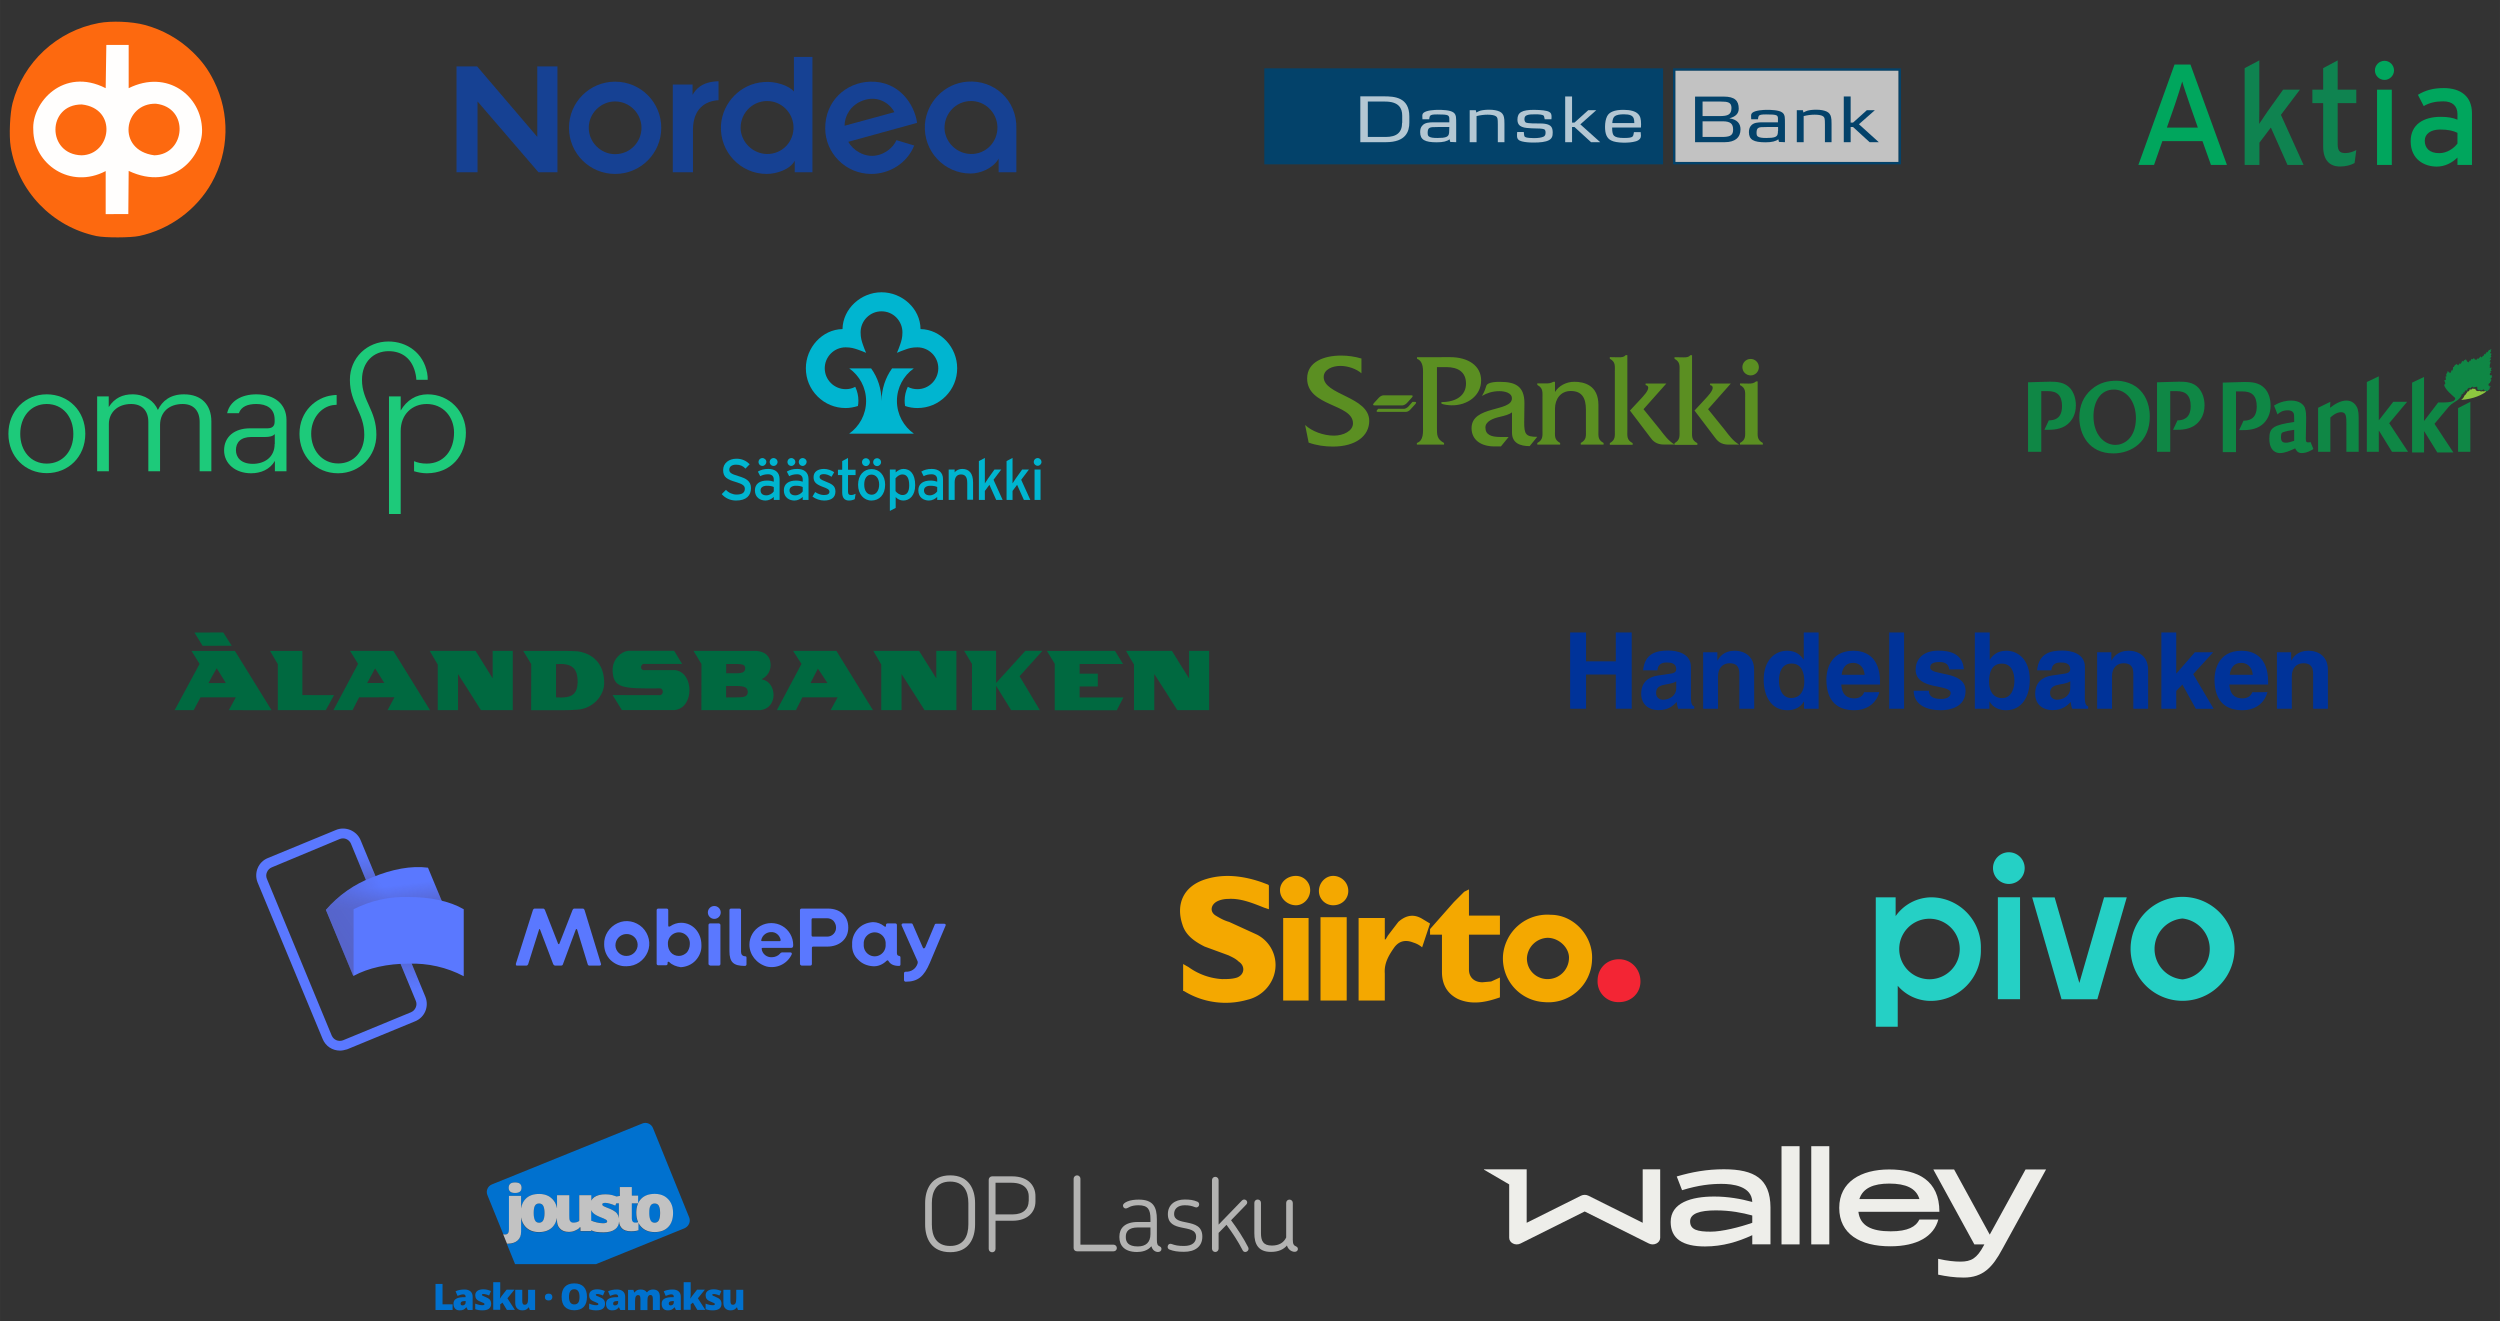 <?xml version="1.0" encoding="UTF-8" standalone="no"?>
<!-- Created with Inkscape (http://www.inkscape.org/) -->

<svg
   xmlns:dc="http://purl.org/dc/elements/1.1/"
   xmlns:cc="http://creativecommons.org/ns#"
   xmlns:rdf="http://www.w3.org/1999/02/22-rdf-syntax-ns#"
   xmlns:svg="http://www.w3.org/2000/svg"
   xmlns="http://www.w3.org/2000/svg"
   xmlns:sodipodi="http://sodipodi.sourceforge.net/DTD/sodipodi-0.dtd"
   xmlns:inkscape="http://www.inkscape.org/namespaces/inkscape"
   width="246"
   height="130"
   viewBox="0 0 65.087 34.396"
   version="1.1"
   id="svg8"
   inkscape:version="0.92.3 (2405546, 2018-03-11)"
   sodipodi:docname="hukkasukka-maksutavat-verkkopankki-lasku-mobiili-3.svg">
  <rect x="0" y="0" width="65.087" height="34.396" fill="#333333" stroke="none"/>
  <defs
     id="defs2" />
  <sodipodi:namedview
     id="base"
     pagecolor="#ffffff"
     bordercolor="#666666"
     borderopacity="1.0"
     inkscape:pageopacity="0.0"
     inkscape:pageshadow="2"
     inkscape:zoom="2.8284271"
     inkscape:cx="72.351993"
     inkscape:cy="22.675206"
     inkscape:document-units="mm"
     inkscape:current-layer="g2745"
     showgrid="false"
     units="px"
     inkscape:window-width="1920"
     inkscape:window-height="1017"
     inkscape:window-x="-8"
     inkscape:window-y="-8"
     inkscape:window-maximized="1" />
  <g
     inkscape:label="Layer 1"
     inkscape:groupmode="layer"
     id="layer1"
     transform="translate(0,-262.604)">
    <g
       transform="matrix(0.012,0,0,0.012,-36.262,255.788)"
       id="layer1-1"
       inkscape:label="Layer 1">
      <path
         style="fill:#016fd0;fill-opacity:1;stroke:none"
         d="m 55.5,1002.345 h 997.517 v 538.489 l -49.374,77.147 49.374,68.661 v 313.219 H 55.5 V 1492.232 L 86.359,1456.744 55.5,1422.799 Z"
         id="path3078"
         inkscape:connector-curvature="0"
         sodipodi:nodetypes="ccccccccccc" />
      <path
         style="fill:#ffffff;stroke:none"
         d="m 249.14,1697.444 v -156.609 h 165.82 l 17.791,23.192 18.379,-23.192 h 601.887 v 145.809 c 0,0 -15.74,10.644 -33.945,10.801 H 685.795 l -20.058,-24.687 v 24.687 h -65.73 v -42.142 c 0,0 -8.979,5.883 -28.39,5.883 h -22.373 v 36.259 h -99.52 l -17.765,-23.69 -18.038,23.69 z"
         id="path3082"
         inkscape:connector-curvature="0"
         sodipodi:nodetypes="cccccccccccccccccccc" />
      <path
         style="fill:#ffffff;stroke:none"
         d="m 55.5,1422.799 37.393,-87.177 h 64.668 l 21.221,48.833 v -48.833 h 80.388 l 12.633,35.295 12.247,-35.295 h 360.857 v 17.744 c 0,0 18.97,-17.744 50.146,-17.744 l 117.085,0.409 20.855,48.194 v -48.603 h 67.273 l 18.515,27.683 v -27.683 h 67.89 v 156.609 h -67.89 l -17.744,-27.773 v 27.773 h -98.838 l -9.94,-24.687 h -26.571 l -9.778,24.687 h -67.029 c -26.826,0 -43.974,-17.382 -43.974,-17.382 v 17.382 H 543.843 l -20.058,-24.687 v 24.687 H 147.981 l -9.933,-24.687 h -26.486 l -9.863,24.687 H 55.5 Z"
         id="path3080"
         inkscape:connector-curvature="0"
         sodipodi:nodetypes="cccccccccccccccccccccccccccccccccccccc" />
      <path
         inkscape:connector-curvature="0"
         style="fill:#016fd0;fill-opacity:1;stroke:none"
         d="m 106.128,1354.929 -50.435,117.264 h 32.836 l 9.306,-23.482 h 54.1 l 9.258,23.482 h 33.559 l -50.387,-117.264 z m 18.66,27.291 16.49,41.033 h -33.029 z"
         id="path3046" />
      <path
         style="fill:#016fd0;fill-opacity:1;stroke:none"
         d="m 198.223,1472.174 v -117.264 l 46.662,0.173 27.14,75.605 26.49,-75.778 h 46.288 v 117.264 h -29.316 v -86.405 l -31.076,86.405 h -25.71 l -31.162,-86.405 v 86.405 z"
         id="path3048"
         inkscape:connector-curvature="0"
         sodipodi:nodetypes="cccccccccccccc" />
      <path
         style="fill:#016fd0;fill-opacity:1;stroke:none"
         d="m 364.861,1472.174 v -117.264 h 95.663 v 26.23 h -66.038 v 20.058 h 64.495 v 24.687 h -64.495 v 20.83 h 66.038 v 25.459 z"
         id="path3050"
         inkscape:connector-curvature="0"
         sodipodi:nodetypes="ccccccccccccc" />
      <path
         inkscape:connector-curvature="0"
         style="fill:#016fd0;fill-opacity:1;stroke:none"
         d="m 477.497,1354.929 v 117.264 h 29.316 v -41.66 h 12.344 l 35.15,41.66 h 35.825 l -38.574,-43.203 c 15.831,-1.336 32.161,-14.923 32.161,-36.018 0,-24.677 -19.368,-38.043 -40.985,-38.043 z m 29.316,26.23 h 33.511 c 8.039,0 13.887,6.288 13.887,12.344 0,7.79 -7.577,12.344 -13.453,12.344 h -33.945 z"
         id="path3052" />
      <path
         style="fill:#016fd0;fill-opacity:1;stroke:none"
         d="M 625.62,1472.174 H 595.687 v -117.264 h 29.933 z"
         id="path3054"
         inkscape:connector-curvature="0"
         sodipodi:nodetypes="ccccc" />
      <path
         style="fill:#016fd0;fill-opacity:1;stroke:none"
         d="m 696.595,1472.174 h -6.461 c -31.262,0 -50.242,-24.629 -50.242,-58.15 0,-34.349 18.768,-59.114 58.246,-59.114 h 32.402 v 27.773 h -33.587 c -16.026,0 -27.36,12.507 -27.36,31.631 0,22.71 12.96,32.248 31.63,32.248 h 7.715 z"
         id="path3056"
         inkscape:connector-curvature="0"
         sodipodi:nodetypes="ccccccccccc" />
      <path
         id="path3058"
         d="m 760.387,1354.929 -50.435,117.264 h 32.836 l 9.306,-23.482 h 54.1 l 9.258,23.482 h 33.559 l -50.387,-117.264 z m 18.66,27.291 16.49,41.033 h -33.029 z"
         style="fill:#016fd0;fill-opacity:1;stroke:none"
         inkscape:connector-curvature="0" />
      <path
         style="fill:#016fd0;fill-opacity:1;stroke:none"
         d="m 852.433,1472.174 v -117.264 h 37.272 l 47.59,73.676 v -73.676 h 29.316 v 117.264 H 930.545 l -48.796,-75.605 v 75.605 z"
         id="path3060"
         inkscape:connector-curvature="0"
         sodipodi:nodetypes="ccccccccccc" />
      <path
         sodipodi:nodetypes="ccccccccccccc"
         inkscape:connector-curvature="0"
         id="path3062"
         d="m 269.199,1677.386 v -117.264 h 95.663 v 26.23 h -66.038 v 20.058 h 64.495 v 24.687 h -64.495 v 20.83 h 66.038 v 25.459 z"
         style="fill:#016fd0;fill-opacity:1;stroke:none" />
      <path
         style="fill:#016fd0;fill-opacity:1;stroke:none"
         d="m 737.947,1677.386 v -117.264 h 95.663 v 26.23 h -66.038 v 20.058 h 64.187 v 24.687 h -64.187 v 20.83 h 66.038 v 25.459 z"
         id="path3064"
         inkscape:connector-curvature="0"
         sodipodi:nodetypes="ccccccccccccc" />
      <path
         style="fill:#016fd0;fill-opacity:1;stroke:none"
         d="m 368.574,1677.386 46.578,-57.909 -47.687,-59.355 h 36.934 l 28.4,36.693 28.496,-36.693 h 35.488 l -47.06,58.632 46.664,58.632 H 459.459 l -27.575,-36.115 -26.905,36.115 z"
         id="path3066"
         inkscape:connector-curvature="0"
         sodipodi:nodetypes="ccccccccccccc" />
      <path
         inkscape:connector-curvature="0"
         id="path3068"
         d="m 499.869,1560.141 v 117.264 h 30.088 v -37.031 h 30.859 c 26.111,0 45.903,-13.852 45.903,-40.792 0,-22.316 -15.523,-39.442 -42.094,-39.442 z m 30.088,26.519 h 32.498 c 8.435,0 14.465,5.17 14.465,13.501 0,7.826 -5.999,13.501 -14.562,13.501 h -32.402 z"
         style="fill:#016fd0;fill-opacity:1;stroke:none" />
      <path
         id="path3072"
         d="m 619.448,1560.122 v 117.264 h 29.316 v -41.66 h 12.344 l 35.15,41.66 h 35.825 l -38.574,-43.203 c 15.831,-1.336 32.161,-14.923 32.161,-36.018 0,-24.676 -19.368,-38.043 -40.985,-38.043 z m 29.316,26.23 h 33.511 c 8.039,0 13.887,6.288 13.887,12.344 0,7.791 -7.577,12.344 -13.453,12.344 h -33.945 z"
         style="fill:#016fd0;fill-opacity:1;stroke:none"
         inkscape:connector-curvature="0" />
      <path
         style="fill:#016fd0;fill-opacity:1;stroke:none"
         d="m 847.187,1677.386 v -25.459 h 58.671 c 8.681,0 12.44,-4.691 12.44,-9.836 0,-4.93 -3.747,-9.913 -12.44,-9.913 h -26.513 c -23.046,0 -35.88,-14.041 -35.88,-35.121 0,-18.802 11.753,-36.934 45.999,-36.934 h 57.089 l -12.344,26.384 h -49.374 c -9.438,0 -12.344,4.953 -12.344,9.682 0,4.861 3.59,10.222 10.801,10.222 h 27.773 c 25.69,0 36.838,14.572 36.838,33.656 0,20.516 -12.422,37.32 -38.236,37.32 z"
         id="path3074"
         inkscape:connector-curvature="0"
         sodipodi:nodetypes="ccccccccccccccccc" />
      <path
         sodipodi:nodetypes="ccccccccccccccccc"
         inkscape:connector-curvature="0"
         id="path3076"
         d="m 954.784,1677.386 v -25.459 h 58.671 c 8.681,0 12.44,-4.691 12.44,-9.836 0,-4.93 -3.747,-9.913 -12.44,-9.913 h -26.513 c -23.046,0 -35.88,-14.041 -35.88,-35.121 0,-18.802 11.753,-36.934 45.999,-36.934 h 57.089 l -12.344,26.384 h -49.374 c -9.438,0 -12.344,4.953 -12.344,9.682 0,4.861 3.59,10.222 10.801,10.222 h 27.773 c 25.69,0 36.838,14.572 36.838,33.656 0,20.516 -12.422,37.32 -38.236,37.32 z"
         style="fill:#016fd0;fill-opacity:1;stroke:none" />
    </g>
    <g
       id="g2745"
       transform="matrix(1.95,0,0,1.95,-0.08,-281.42)">
      <g
         transform="matrix(0.017,0,0,0.017,16.921,279.899)"
         id="g1411">
        <path
           style="fill:#03426a"
           inkscape:connector-curvature="0"
           class="st0"
           d="M 500,0 H 321 v 75.4 h 179 z m -2,1.9 V 73.5 H 322.9 V 1.9 H 498"
           id="path1364" />
        <path
           style="fill:#03426a"
           inkscape:connector-curvature="0"
           class="st0"
           d="M 0,75.4 H 313.2 V 0 H 0 Z"
           id="path1366" />
        <path
           style="fill:#ffffff"
           inkscape:connector-curvature="0"
           class="st1"
           d="M 498,1.9 V 73.5 H 322.9 V 1.9 H 498"
           id="path1368" />
        <path
           style="fill:#ffffff"
           inkscape:connector-curvature="0"
           class="st1"
           d="m 108.2,42.8 c 0,7.4 -4,11.1 -12.9,11.1 h -14 V 26.1 h 13.6 c 10.8,0 13.4,5.3 13.4,11 v 5.7 z m 5.7,-0.2 V 37.8 C 113.9,22.6 102,22 93.9,22 H 75.4 v 36 h 20.1 c 15.8,0 18.4,-8.5 18.4,-15.4"
           id="path1370" />
        <path
           style="fill:#ffffff"
           inkscape:connector-curvature="0"
           class="st1"
           d="m 145.2,49.2 c 0,2.1 -0.2,4 -2.6,4.8 -1.4,0.5 -3.4,0.7 -6.7,0.7 -3.3,0 -5.3,-0.3 -6.5,-1.1 -0.8,-0.5 -1.1,-1.3 -1.1,-3 0,-2.2 0.5,-3.4 1.6,-3.9 1,-0.5 2.4,-0.6 6.4,-0.6 h 9 z m 5.5,8.8 V 43.9 c 0,-2.7 0,-4.5 -0.2,-5.9 -0.3,-1.4 -0.7,-2.4 -1.9,-3.3 -2.6,-2 -9.1,-2.1 -12.2,-2.1 -2.4,0 -8.9,0.3 -11.3,2.3 -0.8,0.7 -1,1.5 -1,2.5 0,0.6 0.1,1.5 0.1,2.6 h 5.3 c 0.1,-0.6 0.2,-2.2 0.8,-2.8 0.7,-0.7 1.9,-1 5.6,-1 4.2,0 7.1,0.1 8.3,0.8 1.1,0.6 1.1,2 1.1,3 v 2.4 H 133 c -3.3,0 -7.1,0.1 -9.2,2.9 -1,1.2 -1.4,2.8 -1.4,4.8 0,6 3.7,8 13.1,8 4.9,0 8.1,-0.8 10,-2.4 l 0.5,2.1 4.7,0.2"
           id="path1372" />
        <path
           style="fill:#ffffff"
           inkscape:connector-curvature="0"
           class="st1"
           d="M 183.4,58 V 44.3 c 0,-4.8 -0.2,-5.7 -1.4,-6.6 -1.1,-0.8 -3.3,-1.3 -6.6,-1.3 -2.9,0 -5.9,0.4 -8.7,1.1 V 58 h -5.4 V 32.9 h 4.8 l 0.4,1.8 c 1.1,-0.6 1.9,-1 3,-1.4 1.8,-0.5 4.1,-0.8 7.1,-0.8 3.4,0 6.1,0.5 8.1,1.4 2,0.9 3.1,2.5 3.5,4.4 0.3,1.3 0.4,2.4 0.4,5.3 V 58 h -5.2"
           id="path1374" />
        <path
           style="fill:#ffffff"
           inkscape:connector-curvature="0"
           class="st1"
           d="m 223.4,56.5 c -2.5,1.3 -6.6,1.8 -11.9,1.8 -3.7,0 -6.7,-0.3 -9.1,-0.9 -2.5,-0.6 -3.8,-1.8 -3.9,-3.9 -0.1,-1.1 0,-2.1 0.1,-3.5 h 5.2 c 0.2,1.3 0.2,1.7 0.2,1.9 0.2,1.2 0.1,1.8 1.5,2.3 1.4,0.4 3.5,0.6 6.3,0.6 3.4,0 5.8,-0.4 7.4,-1.1 1.1,-0.5 1.7,-1.4 1.7,-3.1 0,-2 -0.4,-2.8 -2.5,-3.1 -0.6,-0.1 -1.3,-0.1 -1.9,-0.2 -0.4,0 -1.5,0 -3.4,-0.1 -0.9,0 -1.9,-0.1 -3.2,-0.1 -5.4,-0.3 -11.1,-0.5 -11.1,-6.8 0,-5.7 3.5,-7.7 13.1,-7.7 2.4,0 5.4,0.2 7.2,0.4 2.1,0.3 3.7,0.6 4.8,1.3 1.3,0.7 1.7,1.9 1.7,3.8 0,0.5 0,1.1 -0.1,1.9 h -5.3 L 220,38.9 c -0.3,-1.4 -0.4,-1.6 -0.8,-1.9 -0.8,-0.6 -3.1,-0.9 -6.3,-0.9 -3.2,0 -5.1,0.1 -6.6,0.7 -1.4,0.5 -2,1.4 -2,3.2 0,1.2 0.5,2.1 1,2.5 1.4,0.9 8.8,0.8 11.4,0.8 2.7,0 4.5,0.3 6,0.8 2.8,1 3.8,2.8 3.8,6.4 0.1,3 -0.9,4.9 -3.1,6"
           id="path1376" />
        <path
           style="fill:#ffffff"
           inkscape:connector-curvature="0"
           class="st1"
           d="m 256.6,58 -13,-11.9 h -1.9 V 58 h -5.4 V 22.1 h 5.4 v 20.5 h 1.9 l 10.8,-9.7 h 6.3 L 248.2,44 263.8,58 h -7.2"
           id="path1378" />
        <path
           style="fill:#ffffff"
           inkscape:connector-curvature="0"
           class="st1"
           d="m 290.6,43 h -17.3 c 0.2,-3.2 0.9,-4.6 2.1,-5.5 1.3,-0.9 3.6,-1.4 7,-1.4 4.7,0 6.9,1 7.7,3.2 0.3,1 0.5,1.8 0.5,3.7 z m 5,7.1 h -5.3 c -0.2,0.8 -0.3,2.7 -1,3.4 -0.8,0.8 -2.4,1.2 -6.8,1.2 -4.3,0 -6.7,-0.6 -7.9,-1.8 -0.9,-0.9 -1.4,-2.8 -1.4,-5.7 v -0.7 h 22.6 c 0,-1.2 0.1,-1.5 0.1,-2.5 0,-4.2 -0.6,-6.5 -2.4,-8.2 -2,-2.1 -6,-3.2 -11.4,-3.2 -6.9,0 -11.2,1.6 -12.9,5.1 -1,2 -1.6,4.8 -1.6,8.3 0,5.5 1.4,8.9 4.7,10.6 2,1.1 5.4,1.7 9.8,1.8 3.7,0 6.6,-0.2 9.8,-1.1 3.1,-1 3.9,-2.8 3.9,-4.3 -0.1,-0.4 -0.1,-1.6 -0.2,-2.9"
           id="path1380" />
        <path
           style="fill:#03426a"
           inkscape:connector-curvature="0"
           class="st0"
           d="m 366.9,31.1 c 0,5.3 -3,6.4 -9.1,6.4 H 344.2 V 26.1 h 14.3 c 5.4,0 8.4,0.5 8.4,5 z m 7.1,16.8 c 0,-4.4 -2.5,-7.7 -8.6,-8.6 v -0.1 c 4.7,-1.2 7.2,-3.7 7.2,-7.5 0,-6.3 -3.1,-9.5 -11.8,-9.5 H 338.3 V 58 h 23.4 c 7.9,0 12.3,-3.6 12.3,-10.1 z m -5.8,0.4 c 0,5.1 -3.6,5.6 -9.2,5.6 H 344.2 V 41.6 h 15.6 c 6.6,0 8.4,2.1 8.4,6.7"
           id="path1382" />
        <path
           style="fill:#03426a"
           inkscape:connector-curvature="0"
           class="st0"
           d="m 403.4,49.2 c 0,2.1 -0.1,4 -2.5,4.8 -1.4,0.5 -3.4,0.7 -6.7,0.7 -3.3,0 -5.3,-0.3 -6.5,-1.1 -0.8,-0.5 -1.1,-1.3 -1.1,-3 0,-2.2 0.5,-3.4 1.6,-3.9 1,-0.5 2.3,-0.6 6.4,-0.6 h 8.9 v 3.1 z m 5.5,8.8 V 43.9 c 0,-2.7 0,-4.5 -0.2,-5.9 -0.3,-1.4 -0.7,-2.4 -1.9,-3.3 -2.6,-2 -9.1,-2.1 -12.2,-2.1 -2.4,0 -8.9,0.3 -11.3,2.3 -0.8,0.7 -1,1.5 -1,2.5 0,0.6 0.1,1.5 0.1,2.6 h 5.3 c 0.1,-0.6 0.2,-2.2 0.8,-2.8 0.7,-0.7 1.9,-1 5.6,-1 4.2,0 7.1,0.1 8.3,0.8 1.1,0.6 1,2 1,3 v 2.4 h -12.2 c -3.3,0 -7.1,0.1 -9.2,2.9 -0.9,1.2 -1.4,2.8 -1.4,4.8 0,6 3.7,8 13.1,8 4.9,0 8.1,-0.8 10,-2.4 l 0.5,2.1 4.7,0.2"
           id="path1384" />
        <path
           style="fill:#03426a"
           inkscape:connector-curvature="0"
           class="st0"
           d="M 440.3,58 V 44.3 c 0,-4.8 -0.2,-5.7 -1.4,-6.6 -1.1,-0.8 -3.3,-1.3 -6.6,-1.3 -2.9,0 -5.9,0.4 -8.7,1.1 V 58 h -5.4 V 32.9 h 4.8 l 0.4,1.8 c 1,-0.6 1.9,-1 3,-1.4 1.8,-0.5 4,-0.8 7.1,-0.8 3.4,0 6.1,0.5 8.1,1.4 2,0.9 3.1,2.5 3.5,4.4 0.3,1.3 0.4,2.4 0.4,5.3 V 58 h -5.2"
           id="path1386" />
        <path
           style="fill:#03426a"
           inkscape:connector-curvature="0"
           class="st0"
           d="m 475.4,58 -13,-11.9 h -1.9 V 58 h -5.4 V 22.1 h 5.4 v 20.5 h 1.9 l 10.8,-9.7 h 6.3 L 467,43.9 482.6,58 h -7.2"
           id="path1388" />
      </g>
      <g
         transform="matrix(0.055,0,0,0.055,6.136,279.747)"
         id="g1691">
        <path
           style="fill:#164193"
           inkscape:connector-curvature="0"
           class="st0"
           d="m 124,6 c -5.5,0.4 -9.9,4.9 -10.3,10.4 -0.4,6.5 4.7,11.9 11.1,11.9 2.3,0 5.4,-1.2 6.8,-3.6 V 28 h 4.3 V 17.4 C 136.1,10.4 130.4,5.5 124,6 Z m 7.3,11.5 c -0.2,3.7 -3.4,6.5 -7.2,6 -2.9,-0.4 -5.2,-2.7 -5.6,-5.6 -0.4,-3.9 2.6,-7.2 6.4,-7.2 3.4,0 6.2,2.7 6.4,6.1 z"
           id="path1656" />
        <path
           style="fill:#164193"
           inkscape:connector-curvature="0"
           class="st0"
           d="m 100.4,6 c -5.9,0.2 -10.9,4.7 -10.9,11.3 0,6 4.9,11.1 11.2,11.1 4.4,0 8.7,-2.6 10.4,-6.9 l -4.3,-1.3 c -0.8,1.8 -2.7,3.3 -4.8,3.7 -3,0.6 -5.8,-1.3 -6.9,-3.3 L 111.8,16 C 111.2,11.6 107.5,5.8 100.4,6 Z m -6.2,10.7 c 0,-2.3 1.4,-5 4.4,-6.1 3.4,-1.3 6.4,0.4 7.7,2.8 z"
           id="path1658" />
        <g
           id="g1668">
	<path
   style="fill:#164193"
   inkscape:connector-curvature="0"
   class="st0"
   d="M 63.6,10.5 V 5.9 C 59.4,6 58,8 57.3,9.2 V 6.7 H 52.5 V 16.9 28 h 4.9 c 0,-6.6 0,-6.5 0,-10.5 0.1,-4.9 2.9,-6.8 6.2,-7 z"
   id="path1660" />

	<polygon
   style="fill:#164193"
   class="st0"
   points="19.6,19.4 5,2.3 0,2.3 0,28 5.1,28 5.1,10.8 19.9,28 24.5,28 24.5,2.3 19.6,2.3 "
   id="polygon1662" />

	<path
   style="fill:#164193"
   inkscape:connector-curvature="0"
   class="st0"
   d="M 86.5,0 H 81.9 V 8.4 C 80.8,7 77.4,5.8 74.5,6.1 69,6.5 64.6,11 64.2,16.5 c -0.4,6.5 4.7,11.9 11.1,11.9 2.4,0 5.7,-1.1 6.8,-3.2 V 28 h 4.3 V 17.4 c 0,-0.1 0,-0.1 0,-0.2 0,-0.1 0,-0.1 0,-0.2 V 0 Z m -4.7,17.5 c -0.2,3.7 -3.4,6.5 -7.2,6 -2.9,-0.4 -5.2,-2.7 -5.6,-5.6 -0.4,-3.9 2.6,-7.2 6.4,-7.2 3.4,0 6.2,2.7 6.4,6.1 z"
   id="path1664" />

	<path
   style="fill:#164193"
   inkscape:connector-curvature="0"
   class="st0"
   d="m 38.5,6 c -6.2,0 -11.2,5 -11.2,11.2 0,6.2 5,11.2 11.2,11.2 6.2,0 11.2,-5 11.2,-11.2 C 49.7,11 44.7,6 38.5,6 Z m 0,17.6 c -3.5,0 -6.4,-2.9 -6.4,-6.4 0,-3.5 2.9,-6.4 6.4,-6.4 3.5,0 6.4,2.9 6.4,6.4 0,3.5 -2.8,6.4 -6.4,6.4 z"
   id="path1666" />

</g>
        <line
           style="fill:#164193"
           class="st0"
           x1="94.2"
           y1="16.8"
           x2="94.2"
           y2="16.8"
           id="line1670" />
        <line
           style="fill:#164193"
           class="st0"
           x1="106.3"
           y1="13.4"
           x2="106.3"
           y2="13.4"
           id="line1672" />
      </g>
      <g
         inkscape:label="Taso 1"
         id="layer1-9"
         transform="matrix(0.012,0,0,0.012,-2.853,274.402)">
        <path
           style="color:#000000;display:inline;overflow:visible;visibility:visible;opacity:0.99;fill:#ff6a10;fill-opacity:1;fill-rule:evenodd;stroke:none;stroke-width:0;marker:none;enable-background:accumulate"
           d="m 396.21,644.575 c 33.772,-7.246 63.813,-29.334 80.466,-59.162 19.488,-34.906 20.498,-76.665 2.727,-112.757 -6.578,-13.36 -13.593,-22.887 -24.525,-33.306 -14.872,-14.174 -32.979,-24.306 -52.901,-29.6 -14.259,-3.789 -36.831,-4.702 -50.891,-2.059 -46.605,8.762 -84.082,43.536 -95.945,89.025 -2.945,11.292 -4.059,36.371 -2.147,48.344 7.887,49.392 46.03,89.206 95.455,99.638 9.635,2.034 38.051,1.96 47.76,-0.123 z"
           id="path3789"
           inkscape:connector-curvature="0"
           sodipodi:nodetypes="ssssssssss" />
        <path
           style="color:#000000;display:inline;overflow:visible;visibility:visible;opacity:0.99;fill:#ffffff;fill-opacity:1;fill-rule:evenodd;stroke:none;stroke-width:0;marker:none;enable-background:accumulate"
           d="m 358.731,480.169 c -47.029,-24.018 -82.55,16.205 -80.541,46.444 0.204,38.153 41.281,66.44 80.541,45.772 v 47.912 l 25.183,-0.092 0.399,-48.011 c 49.499,23.343 82.254,-16.035 81.666,-45.569 -0.608,-38.094 -38.745,-67.744 -81.666,-46.455 v -48.103 h -24.857 z m -26.612,18.1 c 40.276,4.508 32.868,55.811 -0.148,56.59 -38.905,-0.958 -38.806,-56.596 0.148,-56.59 z m 82.561,-0.803 c 37.467,4.216 33.126,56.357 -1.778,57.395 -42.839,-5.613 -34.106,-58.421 1.778,-57.395 z"
           id="path3819"
           inkscape:connector-curvature="0"
           sodipodi:nodetypes="ccccccccccccccccc" />
      </g>
      <g
         transform="matrix(0.011,0,0,0.011,28.591,279.793)"
         id="g1791">
        <path
           style="clip-rule:evenodd;fill:#00a65d;fill-rule:evenodd"
           inkscape:connector-curvature="0"
           class="st0"
           d="M 107.5,126.9 63.2,5 H 43.9 L 0,126.9 H 19 L 29.1,98 h 48.7 l 10.3,28.9 z M 72.2,81.6 H 34.6 l 9.7,-27.8 c 3.1,-9 7.5,-23 8.9,-28.2 1.4,5.2 6.3,19.3 9.2,28 z"
           id="path1768" />
        <path
           style="fill:#00a65d"
           inkscape:connector-curvature="0"
           class="st1"
           d="M 200.5,126.9 173,66.1 196.1,35.5 h -20.4 l -19,26.6 c -3,4.4 -7.7,11.3 -10.1,15 0,-4.5 0.2,-13.9 0.2,-19.5 V 0 L 129,9.4 v 117.5 h 17.9 v -27 l 13.9,-18.4 20.2,45.4 z"
           id="path1770" />
        <path
           style="fill:#00a65d"
           inkscape:connector-curvature="0"
           class="st1"
           d="m 264.5,108.8 c -3.3,1.9 -8.5,3.7 -13.2,3.7 -6.6,0 -9.4,-2.4 -9.4,-11 V 51.9 h 22.6 V 35.5 H 241.9 V 0 l -17.6,9.4 v 26.1 h -13.1 v 16.4 h 13.1 v 52.7 c 0,16.4 7.8,24.2 20.5,24.2 7.1,0 13.2,-1.7 17.6,-4.2 z"
           id="path1772" />
        <path
           style="clip-rule:evenodd;fill:#00a65d;fill-rule:evenodd"
           inkscape:connector-curvature="0"
           class="st0"
           d="m 310.3,12.2 c 0,-6.4 -5.2,-11.7 -11.5,-11.7 -6.4,0 -11.7,5.2 -11.7,11.7 0,6.3 5.2,11.5 11.7,11.5 6.2,0 11.5,-5.3 11.5,-11.5 z m -2.7,114.7 V 35.5 h -17.9 v 91.4 z"
           id="path1774" />
        <path
           style="clip-rule:evenodd;fill:#00a65d;fill-rule:evenodd"
           inkscape:connector-curvature="0"
           class="st0"
           d="M 404.9,126.9 V 64.2 c 0,-20.7 -13.9,-30.6 -34.3,-30.6 -12.9,0 -22.6,2.8 -31.3,8.2 l 7,13.6 c 7.1,-4 14.4,-5.7 23.8,-5.7 11.1,0 17.2,5.6 17.2,15.5 V 72 c -5,-2.3 -11.8,-3.5 -20.4,-3.5 -20.7,0 -36.4,9.2 -36.4,29.6 0,22.4 16.9,30.8 31.7,30.8 9.9,0 18.8,-4.7 25.1,-11 v 9 z m -17.6,-26 c -4.2,5.7 -12.5,11.7 -22.1,11.7 -11.8,0 -17.6,-6.1 -17.6,-15.1 0,-8.4 7.3,-13.6 18.8,-13.6 9.7,0 16,1.6 20.9,4 z"
           id="path1776" />
      </g>
      <g
         transform="matrix(1.054,0,0,1.054,-2.912,-14.166)"
         id="g2488">
        <g
           id="g3"
           transform="matrix(0.012,0,0,0.012,22.691,286.145)">
	<path
   d="M 16.8,44.4 V 80.5 H 0 V 0 H 16.8 V 30.5 H 48.2 V 0 H 65 V 80.5 H 48.2 V 44.4 Z"
   class="st0"
   id="path5"
   inkscape:connector-curvature="0"
   style="fill:#003399" />

	<path
   d="m 127.5,68.8 c 0,7.1 1.6,8.6 3.5,9.3 v 2.4 h -17 c -0.9,-2.8 -1.1,-3.7 -1.5,-7.1 C 108.9,77.1 103.9,82 93.2,82 84.2,82 75,77 75,64.6 75,52.9 82.4,47 92.4,45.5 l 14.1,-2.1 c 2.5,-0.3 5.5,-1.3 5.5,-4.7 0,-6.6 -6.3,-7 -10.3,-7 -7.8,0 -9.2,4.8 -9.6,8.3 H 77 c 1.8,-18.3 14.5,-20.9 26.7,-20.9 8.4,0 23.8,2.6 23.8,17.3 z M 112.1,51.5 c -1.6,1.2 -4.1,2.2 -10.7,3.3 -5.8,1 -10.7,2.5 -10.7,9 0,5.5 4.3,7.2 7.3,7.2 7,0 14,-4.5 14,-11.8 v -7.7 z"
   class="st0"
   id="path7"
   inkscape:connector-curvature="0"
   style="fill:#003399" />

	<path
   d="M 194.3,80.5 H 178.6 V 44.3 c 0,-4.4 -0.2,-11.8 -10.2,-11.8 -7,0 -12.3,4.7 -12.3,13.8 V 80.5 H 140.4 V 20.9 h 15 v 8.7 h 0.2 c 2.1,-3.6 6.6,-10.3 17.9,-10.3 11.7,0 20.7,6.8 20.7,20 z"
   class="st0"
   id="path9"
   inkscape:connector-curvature="0"
   style="fill:#003399" />

	<path
   d="M 262.3,80.5 H 246.9 V 73 h -0.2 c -3.8,6.7 -10.8,9.1 -17.3,9.1 -17.7,0 -25.1,-15.7 -25.1,-32.1 0,-20.6 11.7,-30.7 24.8,-30.7 10.1,0 14.8,5.5 17.3,9.3 h 0.2 V 0 h 15.7 z m -29,-11.3 c 10,0 13.9,-8.3 13.9,-17.2 0,-9.5 -2.7,-19.2 -13.5,-19.2 -10,0 -13.3,8.9 -13.3,18.3 0,7.1 2.8,18.1 12.9,18.1 z"
   class="st0"
   id="path11"
   inkscape:connector-curvature="0"
   style="fill:#003399" />

	<path
   d="m 326.4,63 c -4.1,14.4 -16,19.1 -26.2,19.1 -16.8,0 -29.7,-8.1 -29.7,-32.6 0,-7.2 2.5,-30.2 28.6,-30.2 11.8,0 28,5.6 28,32.9 V 55 h -40.9 c 0.4,4.5 1.3,14.6 14,14.6 4.4,0 8.9,-2.2 10.1,-6.5 z M 310.9,44.7 c -0.9,-9.6 -7.1,-12.6 -12.1,-12.6 -7.4,0 -11.3,4.7 -12.2,12.6 z"
   class="st0"
   id="path13"
   inkscape:connector-curvature="0"
   style="fill:#003399" />

	<path
   d="M 352.5,80.5 H 336.8 V 0 h 15.7 z"
   class="st0"
   id="path15"
   inkscape:connector-curvature="0"
   style="fill:#003399" />

	<path
   d="m 400.2,39 c -0.7,-3.8 -2,-7.8 -10.5,-7.8 -8.5,0 -9.6,3.3 -9.6,5.8 0,9.4 37.3,2.6 37.3,24.6 0,17.4 -16.8,20.5 -26.1,20.5 -13.6,0 -28.3,-4.7 -28.7,-20.6 h 16.1 c 0,5 3.1,8.7 13,8.7 8.1,0 10,-3.9 10,-6.2 0,-10 -37,-2.5 -37,-24.8 0,-8.7 5.5,-20 24.1,-20 11.7,0 25.6,2.9 26.8,19.7 z"
   class="st0"
   id="path17"
   inkscape:connector-curvature="0"
   style="fill:#003399" />

	<path
   d="m 442.9,28.6 h 0.2 c 2.5,-3.8 7.2,-9.3 17.3,-9.3 13.1,0 24.8,10.1 24.8,30.7 0,16.4 -7.4,32.1 -25.1,32.1 -6.5,0 -13.5,-2.4 -17.3,-9.1 h -0.2 v 7.5 H 427.2 V 0 h 15.7 z m 12.8,4.3 c -10.8,0 -13.5,9.6 -13.5,19.2 0,8.9 3.9,17.2 13.9,17.2 10.1,0 12.9,-11 12.9,-18.1 0,-9.5 -3.4,-18.3 -13.3,-18.3 z"
   class="st0"
   id="path19"
   inkscape:connector-curvature="0"
   style="fill:#003399" />

	<path
   d="m 543.3,68.8 c 0,7.1 1.6,8.6 3.5,9.3 v 2.4 h -16.9 c -0.9,-2.8 -1.1,-3.7 -1.5,-7.1 -3.6,3.7 -8.6,8.6 -19.3,8.6 -9,0 -18.2,-5 -18.2,-17.4 0,-11.7 7.4,-17.6 17.4,-19.1 l 14.1,-2.1 c 2.5,-0.3 5.5,-1.3 5.5,-4.7 0,-6.6 -6.3,-7 -10.3,-7 -7.9,0 -9.2,4.8 -9.6,8.3 h -15.1 c 1.8,-18.3 14.5,-20.9 26.7,-20.9 8.4,0 23.8,2.6 23.8,17.3 z M 528,51.5 c -1.6,1.2 -4.1,2.2 -10.7,3.3 -5.8,1 -10.7,2.5 -10.7,9 0,5.5 4.3,7.2 7.3,7.2 7,0 14,-4.5 14,-11.8 z"
   class="st0"
   id="path21"
   inkscape:connector-curvature="0"
   style="fill:#003399" />

	<path
   d="M 610.2,80.5 H 594.5 V 44.3 c 0,-4.4 -0.2,-11.8 -10.2,-11.8 -7,0 -12.3,4.7 -12.3,13.8 V 80.5 H 556.3 V 20.9 h 15 v 8.7 h 0.2 c 2.1,-3.6 6.6,-10.3 17.9,-10.3 11.7,0 20.7,6.8 20.7,20 v 41.2 z"
   class="st0"
   id="path23"
   inkscape:connector-curvature="0"
   style="fill:#003399" />

	<path
   d="M 639.8,80.5 H 624.1 V 0 h 15.7 v 43.5 l 19.7,-22.6 h 19.3 L 657.7,44 679.3,80.6 H 660.5 L 646.3,55 l -6.5,6.7 z"
   class="st0"
   id="path25"
   inkscape:connector-curvature="0"
   style="fill:#003399" />

	<path
   d="m 736.1,63 c -4.1,14.4 -16,19.1 -26.2,19.1 -16.8,0 -29.7,-8.1 -29.7,-32.6 0,-7.2 2.5,-30.2 28.6,-30.2 11.8,0 28,5.6 28,32.9 V 55 h -40.9 c 0.4,4.5 1.3,14.6 14,14.6 4.4,0 8.9,-2.2 10.1,-6.5 z M 720.6,44.7 c -0.9,-9.6 -7.1,-12.6 -12.1,-12.6 -7.4,0 -11.3,4.7 -12.2,12.6 z"
   class="st0"
   id="path27"
   inkscape:connector-curvature="0"
   style="fill:#003399" />

	<path
   d="M 800,80.5 H 784.3 V 44.3 c 0,-4.4 -0.2,-11.8 -10.2,-11.8 -7,0 -12.3,4.7 -12.3,13.8 V 80.5 H 746.1 V 20.9 h 15 v 8.7 h 0.2 c 2.1,-3.6 6.6,-10.3 17.9,-10.3 11.7,0 20.7,6.8 20.7,20 v 41.2 z"
   class="st0"
   id="path29"
   inkscape:connector-curvature="0"
   style="fill:#003399" />

</g>
        <g
           id="g1842"
           transform="matrix(0.012,0,0,0.012,5.014,286.145)">
          <path
             id="path1795"
             d="m 108.9,82 c -0.1,-27.7 0,-32.1 0,-48.5 -7.8,-13.5 -0.4,-0.7 -8.2,-14 11.4,0 22.7,0 34.1,0 0,15.7 0,31 0,46.6 11.2,0.1 22.2,0 33.4,0.1 -8.4,15.3 -0.1,0.4 -8.7,15.8 -11.3,0 -32.5,0 -50.6,0"
             class="st0"
             inkscape:connector-curvature="0"
             style="fill:#006940" />
          <path
             id="path1797"
             d="m 277.7,82 c 0,-16.2 0,-31.9 0,-48.1 -8.2,-14 -0.3,-0.4 -8.5,-14.5 27.4,0 35.5,0 48.4,0 17.9,28.8 0.5,0.9 18.1,29.1 0,-9.7 0,-19.4 0,-29.1 7.1,0 14.2,0 21.2,0 0,21.2 0,38.2 0,62.6 -11.1,0 -22.6,0 -33.6,0 -23.9,-37.6 -0.4,-0.9 -24.2,-38.1 -0.1,12.8 0,18.5 0,38.1 -9.2,0.1 -13.3,0.1 -21.4,0"
             class="st0"
             inkscape:connector-curvature="0"
             style="fill:#006940" />
          <path
             id="path1799"
             d="m 883,82 c -15.5,-25.2 -0.3,-0.6 -15.9,-25.7 -0.1,8.9 0.1,16 0,25.6 -8.9,0.1 -16.9,0.1 -25.5,0.1 0,-12.4 0,-32 0.1,-48.7 -7.9,-13.3 -0.3,-0.6 -8.3,-13.9 11.4,0 22.3,0 33.7,0 0,11.2 0,22.3 0,34 10.2,-11.1 20.8,-22.8 30.9,-34 6.2,0 9.4,0 18,0 -23.1,25.7 -1.3,1.3 -24.1,26.8 20.7,34.7 0.7,1.3 21.4,35.8 -12.2,0 -21.5,0 -30.3,0"
             class="st0"
             inkscape:connector-curvature="0"
             style="fill:#006940" />
          <path
             id="path1801"
             d="m 929,33 c -6.7,-11.2 -0.4,-0.8 -8.2,-13.5 23.9,-0.1 47.8,-0.1 71.8,-0.1 8.2,13.3 0.3,0.7 8.5,13.9 -15.4,0 -30.4,0 -45.8,0 0,2.9 0,6.9 0,10.2 6.5,0 12.8,0 19.2,0 0,4.7 0,8.9 0,13.5 -6.4,0 -12.9,-0.1 -19.2,0 0,3.9 0,7.5 0,11.6 15.5,0 30.7,0 46.2,0 -6.7,12.8 -0.5,0.8 -7,13.5 -31.7,0 -43.7,0 -65.5,0 0,-16.6 0,-32.6 0,-49.1"
             class="st0"
             inkscape:connector-curvature="0"
             style="fill:#006940" />
          <path
             id="path1803"
             d="m 462.3,66.1 c 27.2,0 29,0 50.3,0.1 3.6,-1 3.5,-6.5 0.1,-7.2 -40.1,0.4 -49.8,0 -50.4,-19 -0.2,-11.8 9.1,-19.9 16.3,-20.6 16.2,0 32.3,-0.1 48.7,0 1.7,2.8 7.8,12.8 8.4,13.8 -13.8,0 -25.1,0 -41,0 -2.7,1 -3.5,5.4 -0.1,6.6 17.1,-0.1 23.6,0 34.2,0 19.6,3.2 19.7,39.5 -0.7,42.1 -18.4,0 -26.9,0 -56,0 -9.1,-14.8 -0.4,-0.6 -9.8,-15.8"
             class="st0"
             inkscape:connector-curvature="0"
             style="fill:#006940" />
          <path
             id="path1805"
             d="m 425.5,19.9 c -9.4,-0.6 -15.7,-0.4 -57.5,-0.4 8.2,13.5 0.4,0.7 8.4,13.9 -0.1,16.5 -0.1,32.1 -0.1,48.7 29.8,0 39.6,0.2 49,-0.6 16.7,-1.2 28.1,-15.2 28.1,-28 0.1,-16.4 -7.9,-30.4 -27.9,-33.6 z m -22.9,48.6 c 0,-14 -0.1,-24.5 0,-35.1 15.5,-1 23,2.9 22.8,19.5 -0.6,12.7 -6.4,16.8 -22.8,15.6 z"
             class="st0"
             inkscape:connector-curvature="0"
             style="fill:#006940" />
          <path
             id="path1807"
             d="m 737.1,82 c -36.5,-59.3 -1,-1.7 -38.6,-62.6 -15.2,0 -30.4,0 -45.7,0 8.7,13.4 0.6,0.8 8.9,13.8 -8.7,16.2 -17.4,32.6 -26,48.8 8.4,0 12.3,0 20.1,0 5.8,-11.6 1.4,-2.7 6.8,-13.5 12.3,0 24.8,0 37.2,0 -6.6,12.1 -0.8,1.3 -7.4,13.5 15,0 29.5,0 44.7,0 z M 671.2,53.4 c 7.5,-14.6 0.5,-1 7.8,-15.2 8.7,13.1 0.6,0.6 10.1,15.2 -6.8,0 -10.6,0 -17.9,0 z"
             class="st0"
             inkscape:connector-curvature="0"
             style="fill:#006940" />
          <path
             id="path1809"
             d="M 102.3,82.1 C 89.3,61.2 76.4,40.3 63.6,19.5 c -15.3,0 -30.5,-0.1 -45.8,0 8.6,13.7 0,0.1 8.5,13.7 C 0,81.8 26.2,33.2 0,82 v 0 c 20,0.1 0,-0.1 20.1,0 6.5,-12.2 0.9,-1.5 7.2,-13.5 16.5,0 16.9,0 37.2,0 -6.6,12.4 -0.4,0.6 -7.3,13.5 15.1,0.1 30,0.1 45.1,0.1 z M 53.8,53.4 c -16.7,0.1 -1.5,0.1 -18,0 h -0.1 c 7.9,-14.5 0.5,-1.1 8.7,-15.6 9,14.5 9.6,15.3 9.4,15.6 z"
             class="st0"
             inkscape:connector-curvature="0"
             style="fill:#006940" />
          <path
             id="path1811"
             d="m 269.6,82.1 c -37.5,-60.7 -0.8,-1.3 -38.7,-62.6 -17.6,-0.1 -22.1,-0.1 -45.8,-0.1 7.9,12.6 0.5,0.8 8.5,13.8 -24.6,46.2 -25.9,48.8 -26,48.8 6.7,0 13.5,0 20.2,0 6.5,-13 0.4,-0.7 6.9,-13.5 12.6,0 24.8,0 37.3,-0.1 -6.4,12.1 -0.9,1.6 -7.2,13.6 16.5,0.1 29.9,0.1 44.8,0.1 z M 203.2,53.4 c 8.2,-15.2 0.1,-0.4 8.4,-15.5 9.2,14.7 0.5,0.8 9.7,15.4 -8.4,0.1 -11.6,0.1 -18.1,0.1 z"
             class="st0"
             inkscape:connector-curvature="0"
             style="fill:#006940" />
          <path
             id="path1813"
             d="m 619.9,49.6 c 0,-0.2 0,-0.4 0,-0.5 6.7,-3.2 9.5,-9.6 9.2,-15.7 -0.5,-8.9 -6.2,-13 -14.5,-13.9 -22.3,0.1 -29.2,-0.1 -66.9,-0.1 7.9,13.1 0.4,0.6 8.4,13.9 0,16.7 0,30.2 -0.1,48.7 22.8,0 35.8,0.1 62.1,0 19.7,-2.2 17.3,-30.2 1.8,-32.4 z M 582.2,33.3 c 13.8,0.3 19.8,-1.3 20.1,4.5 -0.3,6.8 -7.9,5 -20.1,5.3 0,-3.2 0.1,-6.7 0,-9.8 z m -0.1,35.3 c 0,-5.2 0,-5.9 0,-12.1 16.3,0.1 22.4,-0.9 22.9,6.3 -0.4,7.1 -6.8,5.4 -22.9,5.8 z"
             class="st0"
             inkscape:connector-curvature="0"
             style="fill:#006940" />
          <path
             id="path1815"
             d="M 29.5,14.1 C 21.3,0.6 29.4,14.1 20.9,0.1 38.2,0 41.5,0 51.3,0 c 8.8,13.8 0.4,0.6 8.9,14 -10.3,0.1 -20.5,0.1 -30.7,0.1"
             class="st0"
             inkscape:connector-curvature="0"
             style="fill:#006940" />
          <path
             id="path1817"
             d="m 745.9,82 c 0,-16.2 0,-31.9 0,-48.1 -8.1,-14 -0.3,-0.4 -8.4,-14.5 27.5,0 35.5,0 48.3,0 17.9,28.8 0.5,0.9 18.2,29.1 0,-9.7 0,-19.4 0,-29.1 7,0 14.1,0 21.2,0 0,21.2 0,38.2 0,62.6 -11.1,0 -22.6,0 -33.6,0 -24,-37.6 -0.4,-0.9 -24.3,-38.1 -0.1,12.8 0.1,18.5 0,38.1 -9.1,0.1 -13.2,0.1 -21.4,0"
             class="st0"
             inkscape:connector-curvature="0"
             style="fill:#006940" />
          <path
             id="path1819"
             d="m 1012.7,82 c 0,-16.2 0,-31.9 0,-48.1 -8.2,-14 -0.4,-0.4 -8.4,-14.5 27.4,0 35.5,0 48.4,0 17.9,28.8 0.4,0.9 18.1,29.1 0,-9.7 0,-19.4 0,-29.1 7.1,0 14.2,0 21.2,0 0,21.2 0,38.2 0,62.6 -11.1,0 -22.6,0 -33.6,0 -23.9,-37.6 -0.4,-0.9 -24.3,-38.1 0,12.8 0.1,18.5 0,38.1 -9.2,0.1 -13.3,0.1 -21.4,0"
             class="st0"
             inkscape:connector-curvature="0"
             style="fill:#006940" />
        </g>
      </g>
      <path
         style="clip-rule:evenodd;fill:#5b8f22;fill-rule:evenodd;stroke-width:0.009"
         inkscape:connector-curvature="0"
         id="path30"
         class="st0"
         d="m 23.304,283.889 c 0,-0.061 0.049,-0.11 0.11,-0.11 0.061,0 0.11,0.049 0.11,0.11 0,0.061 -0.049,0.11 -0.11,0.11 -0.061,-9.2e-4 -0.11,-0.049 -0.11,-0.11 m -2.738,0.216 v 0.021 c 0.08,0.044 0.069,0.095 0.069,0.177 v 0.422 c 0,0.081 0.011,0.131 -0.069,0.176 v 0.022 h 0.305 v -0.022 c -0.08,-0.044 -0.069,-0.092 -0.069,-0.173 v -0.285 c 0,-0.128 0.075,-0.236 0.21,-0.236 0.147,0 0.203,0.089 0.203,0.249 v 0.271 c 0,0.08 0.011,0.129 -0.069,0.174 v 0.022 h 0.305 v -0.022 c -0.08,-0.044 -0.069,-0.092 -0.069,-0.174 v -0.332 c 0,-0.268 -0.193,-0.311 -0.323,-0.311 -0.106,0 -0.207,0.053 -0.257,0.137 v -0.137 h -0.022 c -0.038,0.022 -0.067,0.022 -0.106,0.022 z m -2.35,-0.332 c -0.087,-0.026 -0.179,-0.039 -0.269,-0.039 -0.231,0 -0.454,0.084 -0.454,0.306 0,0.378 0.612,0.335 0.612,0.599 0,0.103 -0.131,0.164 -0.253,0.164 -0.141,0 -0.295,-0.057 -0.386,-0.142 l 0.047,0.235 c 0.103,0.037 0.214,0.053 0.324,0.053 0.302,0 0.485,-0.14 0.485,-0.343 0,-0.325 -0.608,-0.344 -0.608,-0.585 0,-0.103 0.119,-0.149 0.223,-0.149 0.101,0 0.217,0.041 0.281,0.099 v -0.198 z m 0.236,0.522 c 0.016,-0.016 0.039,-0.03 0.059,-0.03 h 0.376 c 0.02,0 0.019,0.014 0.004,0.03 l -0.067,0.074 c -0.016,0.016 -0.04,0.03 -0.059,0.03 H 18.388 c -0.018,0 -0.019,-0.014 -0.004,-0.03 z m 3.082,-0.54 v 0.021 c 0.079,0.044 0.067,0.094 0.067,0.177 v 0.774 c 0,0.081 0.011,0.131 -0.067,0.176 v 0.022 h 0.305 v -0.022 c -0.082,-0.044 -0.071,-0.093 -0.071,-0.176 v -0.999 h -0.022 c -0.023,0.027 -0.052,0.029 -0.092,0.029 z m 0.537,1.067 c 0.035,0.049 0.08,0.1 0.186,0.1 h 0.142 c -0.082,-0.049 -0.137,-0.125 -0.193,-0.198 l -0.222,-0.274 0.305,-0.343 h -0.277 v 0.021 c 0.016,0.003 0.035,0.011 0.035,0.036 0,0.044 -0.066,0.112 -0.093,0.142 l -0.151,0.162 z m 1.201,-0.716 v 0.021 c 0.08,0.044 0.069,0.093 0.069,0.175 v 0.424 c 0,0.081 0.011,0.131 -0.069,0.175 v 0.022 h 0.305 v -0.022 c -0.08,-0.044 -0.069,-0.093 -0.069,-0.176 v -0.646 h -0.021 c -0.031,0.027 -0.061,0.029 -0.103,0.029 z m -4.312,-0.35 v 0.021 c 0.091,0.035 0.08,0.15 0.08,0.229 v 0.668 c 0,0.081 0.011,0.195 -0.082,0.227 v 0.022 h 0.363 v -0.022 c -0.097,-0.053 -0.095,-0.107 -0.095,-0.207 v -0.806 c 0.113,0 0.009,0 0.128,0 0.152,9.2e-4 0.26,0.064 0.26,0.22 0,0.156 -0.127,0.247 -0.328,0.247 v 0.021 c 0.032,0.014 0.09,0.021 0.136,0.022 0.209,0.003 0.394,-0.128 0.394,-0.332 0,-0.198 -0.176,-0.311 -0.413,-0.311 z m -0.06,0.596 h 0.033 c 0.019,0 0.019,0.014 0.004,0.03 l -0.067,0.074 c -0.015,0.017 -0.04,0.03 -0.059,0.03 h -0.376 c -0.019,0 -0.019,-0.014 -0.004,-0.03 l 0.01,-0.011 h 0.344 c 0.019,0 0.043,-0.014 0.059,-0.03 z m 3.498,-0.596 v 0.021 c 0.079,0.044 0.067,0.094 0.067,0.177 v 0.774 c 0,0.081 0.011,0.131 -0.067,0.176 v 0.022 h 0.305 v -0.022 c -0.082,-0.044 -0.071,-0.093 -0.071,-0.176 v -0.999 h -0.022 c -0.023,0.027 -0.051,0.029 -0.092,0.029 z m 0.536,1.067 c 0.035,0.049 0.08,0.1 0.186,0.1 h 0.141 c -0.082,-0.049 -0.137,-0.125 -0.193,-0.198 l -0.222,-0.275 0.304,-0.343 h -0.277 v 0.021 c 0.016,0.003 0.035,0.011 0.035,0.036 0,0.044 -0.066,0.112 -0.093,0.142 l -0.15,0.162 z m -2.369,-0.004 c -0.156,0 -0.174,-0.037 -0.174,-0.196 l 0.003,-0.254 c 0,-0.235 -0.132,-0.284 -0.327,-0.284 -0.032,0 -0.168,-0.002 -0.183,0.056 -0.022,0.081 -0.058,0.132 -0.058,0.132 0.067,-0.039 0.143,-0.064 0.235,-0.064 0.067,0 0.166,0.021 0.166,0.096 0,0.183 -0.539,0.093 -0.539,0.398 0,0.157 0.126,0.244 0.306,0.244 0.031,0 0.036,9.2e-4 0.086,0 l 0.103,-0.126 c -0.053,9.2e-4 -0.065,0 -0.108,0 -0.125,0 -0.202,-0.029 -0.202,-0.127 0,-0.082 0.102,-0.121 0.188,-0.141 0.067,-0.016 0.125,-0.029 0.167,-0.061 v 0.27 c 0,0.142 0.11,0.181 0.236,0.181 z" />
      <g
         transform="translate(-1.28,0.787)"
         id="g2568">
        <g
           id="g1499"
           transform="matrix(0.012,0,0,0.012,7.114,293.171)">
	<g
   id="g1467">
		<path
   id="path1453"
   d="m 117.1,112.8 c 2.2,0 3.7,-0.9 4.6,-2.8 0.9,-1.8 1.4,-4.5 1.4,-8 0,-3.5 -0.5,-6.1 -1.4,-7.9 -0.9,-1.8 -2.5,-2.7 -4.7,-2.7 -2.2,0 -3.7,0.9 -4.7,2.7 -0.9,1.8 -1.4,4.4 -1.4,7.9 0,3.5 0.5,6.2 1.4,8 1,1.9 2.6,2.8 4.8,2.8 z"
   class="st0"
   inkscape:connector-curvature="0"
   style="fill:#0071cf" />

		<path
   id="path1455"
   d="m 188.5,94.2 c 0.8,0.5 3.1,1.5 7,3 2.9,1.2 5,2.3 6.4,3.5 1.4,1.1 2.4,2.5 3.1,4 0.4,1 0.7,2.1 0.8,3.3 V 91.2 h -2.9 l -1.1,2.6 c -1.9,-0.8 -3.9,-1.6 -6,-2.2 -2.1,-0.6 -3.8,-0.9 -5.1,-0.9 -2.3,0 -3.5,0.6 -3.5,1.7 0.1,0.7 0.5,1.3 1.3,1.8 z"
   class="st0"
   inkscape:connector-curvature="0"
   style="fill:#0071cf" />

		<path
   id="path1457"
   d="m 245.6,112.8 c 2.2,0 3.7,-0.9 4.6,-2.8 0.9,-1.9 1.4,-4.5 1.4,-8 0,-3.5 -0.5,-6.1 -1.4,-7.9 -0.9,-1.8 -2.5,-2.7 -4.7,-2.7 -2.2,0 -3.7,0.9 -4.7,2.7 -0.9,1.8 -1.4,4.4 -1.4,7.9 0,3.5 0.5,6.2 1.4,8 0.9,1.8 2.6,2.8 4.8,2.8 z"
   class="st0"
   inkscape:connector-curvature="0"
   style="fill:#0071cf" />

		<path
   id="path1459"
   d="m 188.1,113.3 c 3.1,0 4.6,-0.7 4.6,-2.1 0,-0.7 -0.4,-1.4 -1.3,-1.9 -0.9,-0.5 -3.3,-1.7 -7.5,-3.3 -3.8,-1.5 -6.4,-3.3 -7.9,-5.3 -0.5,-0.6 -0.9,-1.3 -1.2,-2.1 v 11.7 c 1.9,0.8 4,1.5 6.2,2 2.7,0.7 5,1 7.1,1 z"
   class="st0"
   inkscape:connector-curvature="0"
   style="fill:#0071cf" />

		<path
   id="path1461"
   d="M 284,106.8 243.7,7.4 c -1.9,-4.6 -7.2,-6.9 -11.8,-5 L 64.5,70.2 c -4.6,1.9 -6.9,7.2 -5,11.8 l 17.7,43.6 c 0.8,0.1 1.5,0.2 2.3,0.2 2.7,0 4.1,-1.9 4.1,-5.6 V 82.9 H 97 V 97 c 0.7,-4.3 2.4,-7.9 5,-10.6 3.6,-3.7 8.7,-5.5 15.2,-5.5 4,0 7.6,0.9 10.7,2.6 3.1,1.7 5.5,4.2 7.1,7.4 1,1.8 1.6,3.8 2,6 V 82.2 h 13.4 v 22.4 c 0,2.7 0,4.7 0.7,6.1 0.7,1.4 1.9,2.1 3.6,2.1 2.3,0 5.4,-0.3 6.8,-2.1 0,-2 0,-5.9 0,-10.5 v -18 h 13.4 v 6.1 c 0.7,-1.5 1.8,-2.8 3.3,-3.9 2.9,-2.1 7.1,-3.2 12.5,-3.2 2.7,0 5.2,0.3 7.6,0.9 1.5,0.4 3,0.9 4.6,1.5 l 3.8,-0.6 -0.1,-9.9 H 220 v 9.5 h 7 v 8.6 h -7 v 17.2 c 0,2.7 1.3,4.5 3.8,4.5 1,0 2.1,-0.2 3.3,-0.4 -1.4,-3 -2.1,-6.5 -2.1,-10.5 0,-6.7 1.8,-11.9 5.4,-15.6 3.6,-3.7 8.7,-5.5 15.2,-5.5 4,0 7.6,0.9 10.7,2.6 3.1,1.7 5.5,4.2 7.1,7.4 1.7,3.2 2.5,6.9 2.5,11.2 0,6.7 -1.8,11.9 -5.4,15.7 -3.6,3.7 -8.6,5.6 -15.1,5.6 -6.2,0 -11.2,-1.9 -14.8,-5.7 -1.3,-1.3 -2.3,-2.8 -3.2,-4.5 v 8.3 c -0.7,0.2 -1.5,0.4 -2.2,0.6 -1.7,0.3 -3.7,0.5 -6.1,0.5 -4.7,0 -8.2,-1.2 -10.3,-3.5 -1.8,-1.9 -2.8,-3.9 -3,-7.4 -0.3,3.8 -1.7,6.7 -4.4,8.7 -3,2.2 -7.3,3.4 -12.9,3.4 -3,0 -5.7,-0.2 -7.9,-0.5 -1.9,-0.3 -3.9,-1.1 -5.9,-1.8 v 0.9 h -11.8 v -4.2 h -0.8 c -1.1,1.9 -3.1,2.6 -5.1,3.6 -2,1 -4.4,1.5 -7.1,1.5 -4.3,0 -7.6,-1.3 -10,-3.9 -2.4,-2.6 -3.2,-5.5 -3.2,-10.3 v -1.3 c -0.8,4.1 -2.4,7.5 -4.9,10.1 -3.6,3.7 -8.6,5.6 -15.1,5.6 -6.2,0 -11.2,-1.9 -14.8,-5.7 -2.7,-2.8 -4.4,-6.4 -5.1,-10.7 v 16.1 c 0,4.1 -1.3,7.3 -3.8,9.6 -2.5,2.3 -6.1,3.5 -10.7,3.5 -0.4,0 -0.8,0 -1.2,0 l 9.2,22.6 h 90 L 278.8,119 c 4.9,-2.2 7.1,-7.5 5.2,-12.2 z M 90.3,79.7 c -4.7,0 -7.1,-1.9 -7.1,-5.8 0,-2 0.6,-3.5 1.7,-4.4 1.1,-1 2.9,-1.5 5.4,-1.5 2.5,0 4.3,0.5 5.5,1.5 1.1,1 1.7,2.5 1.7,4.4 0,3.8 -2.4,5.8 -7.2,5.8 z"
   class="st0"
   inkscape:connector-curvature="0"
   style="fill:#0071cf" />

		<path
   id="path1463"
   d="m 90.3,68 c -2.5,0 -4.3,0.5 -5.4,1.5 -1.1,1 -1.7,2.4 -1.7,4.4 0,3.9 2.4,5.8 7.1,5.8 4.8,0 7.2,-1.9 7.2,-5.8 0,-1.9 -0.6,-3.4 -1.7,-4.4 -1.2,-1 -3,-1.5 -5.5,-1.5 z"
   class="st1"
   inkscape:connector-curvature="0"
   style="fill:#ffffff" />

		<path
   id="path1465"
   d="m 93.2,132.5 c 2.5,-2.3 3.8,-5.5 3.8,-9.6 v -16.1 c 0.7,4.3 2.4,7.9 5.1,10.7 3.7,3.8 8.6,5.7 14.8,5.7 6.5,0 11.5,-1.9 15.1,-5.6 2.5,-2.6 4.1,-6 4.9,-10.1 v 1.3 c 0,4.8 0.8,7.7 3.2,10.3 2.4,2.6 5.7,3.9 10,3.9 2.7,0 5.1,-0.5 7.1,-1.5 2,-1 3.9,-1.7 5.1,-3.6 h 0.8 v 4.2 h 11.8 v -0.9 c 2,0.8 4,1.6 5.9,1.8 2.2,0.3 4.9,0.5 7.9,0.5 5.6,0 9.9,-1.1 12.9,-3.4 2.7,-2 4.2,-4.9 4.4,-8.7 0.3,3.4 1.3,5.4 3,7.4 2.1,2.3 5.5,3.5 10.3,3.5 2.3,0 4.3,-0.2 6.1,-0.5 0.7,-0.1 1.4,-0.4 2.2,-0.6 V 113 c 0.8,1.7 1.9,3.2 3.2,4.5 3.7,3.8 8.6,5.7 14.8,5.7 6.5,0 11.5,-1.9 15.1,-5.6 3.6,-3.7 5.4,-9 5.4,-15.7 0,-4.3 -0.8,-8 -2.5,-11.2 -1.7,-3.2 -4.1,-5.6 -7.1,-7.4 -3.1,-1.7 -6.6,-2.6 -10.7,-2.6 -6.5,0 -11.6,1.8 -15.2,5.5 -3.6,3.7 -5.4,8.9 -5.4,15.6 0,4 0.7,7.5 2.1,10.5 -1.2,0.3 -2.3,0.4 -3.3,0.4 -2.6,0 -3.8,-1.8 -3.8,-4.5 v -17 h 7 v -8.6 h -7 v -9.5 h -13.4 l 0.1,9.9 -3.8,0.6 c -1.6,-0.6 -3.1,-1.1 -4.6,-1.5 -2.4,-0.6 -4.9,-0.9 -7.6,-0.9 -5.4,0 -9.5,1.1 -12.5,3.2 -1.5,1.1 -2.6,2.4 -3.3,3.9 v -6.1 h -13.4 v 17.9 c 0,4.6 0,8.5 0,10.5 -1.4,1.7 -4.5,2.1 -6.8,2.1 -1.6,0 -2.8,-0.7 -3.6,-2.1 -0.7,-1.4 -0.7,-3.4 -0.7,-6.1 V 82.2 H 137 v 14.6 c -0.4,-2.2 -1.1,-4.2 -2,-6 -1.7,-3.2 -4.1,-5.6 -7.1,-7.4 -3.1,-1.7 -6.6,-2.6 -10.7,-2.6 -6.5,0 -11.6,1.8 -15.2,5.5 -2.7,2.7 -4.3,6.3 -5,10.6 v -14 H 83.5 v 37.4 c 0,3.7 -1.4,5.6 -4.1,5.6 -0.7,0 -1.5,-0.1 -2.3,-0.2 l 4.2,10.4 c 0.4,0 0.8,0 1.2,0 4.6,-0.1 8.2,-1.3 10.7,-3.6 z M 240.9,94.1 c 0.9,-1.8 2.5,-2.7 4.7,-2.7 2.2,0 3.8,0.9 4.7,2.7 0.9,1.8 1.4,4.4 1.4,7.9 0,3.5 -0.5,6.2 -1.4,8 -0.9,1.8 -2.5,2.8 -4.6,2.8 -2.2,0 -3.8,-0.9 -4.7,-2.8 -0.9,-1.9 -1.4,-4.5 -1.4,-8 0,-3.5 0.3,-6.2 1.3,-7.9 z m -50.2,-3.4 c 1.3,0 3,0.3 5.1,0.9 2.1,0.6 4.1,1.3 6,2.2 l 1.1,-2.6 h 2.9 V 108 c -0.2,-1.2 -0.4,-2.3 -0.8,-3.3 -0.7,-1.5 -1.7,-2.9 -3.1,-4 -1.4,-1.1 -3.5,-2.3 -6.4,-3.5 -3.9,-1.5 -6.2,-2.5 -7,-3 -0.8,-0.5 -1.2,-1.1 -1.2,-1.8 0,-1.1 1.1,-1.7 3.4,-1.7 z m -15.8,8 c 0.3,0.7 0.7,1.4 1.2,2.1 1.5,2 4.1,3.7 7.9,5.3 4.1,1.6 6.6,2.7 7.5,3.3 0.9,0.6 1.3,1.2 1.3,1.9 0,1.4 -1.5,2.1 -4.6,2.1 -2,0 -4.4,-0.3 -7,-0.9 -2.2,-0.5 -4.3,-1.2 -6.2,-2 V 98.7 Z m -62.6,-4.6 c 0.9,-1.8 2.5,-2.7 4.7,-2.7 2.2,0 3.8,0.9 4.7,2.7 0.9,1.8 1.4,4.4 1.4,7.9 0,3.5 -0.5,6.2 -1.4,8 -0.9,1.8 -2.5,2.8 -4.6,2.8 -2.2,0 -3.8,-0.9 -4.7,-2.8 -0.9,-1.8 -1.4,-4.5 -1.4,-8 0,-3.5 0.4,-6.2 1.3,-7.9 z"
   class="st1"
   inkscape:connector-curvature="0"
   style="fill:#ffffff" />

	</g>

	<g
   id="g1497">
		<path
   id="path1469"
   d="m 1.8,209.9 v -29 h 7.8 v 22.7 h 11.2 v 6.3 z"
   class="st0"
   inkscape:connector-curvature="0"
   style="fill:#0071cf" />

		<path
   id="path1471"
   d="m 37.7,209.9 -1.5,-3 H 36 c -1,1.3 -2.1,2.2 -3.2,2.7 -1.1,0.5 -2.5,0.7 -4.2,0.7 -2.1,0 -3.8,-0.6 -5,-1.9 -1.2,-1.3 -1.8,-3.1 -1.8,-5.4 0,-2.4 0.8,-4.2 2.5,-5.3 1.7,-1.2 4.1,-1.8 7.2,-2 l 3.8,-0.1 v -0.3 c 0,-1.9 -0.9,-2.8 -2.7,-2.8 -1.6,0 -3.7,0.6 -6.3,1.7 l -2.2,-5.1 c 2.6,-1.3 5.9,-2 9.9,-2 2.9,0 5.1,0.7 6.7,2.1 1.6,1.4 2.4,3.4 2.4,6 v 14.7 z m -5.8,-5.1 c 0.9,0 1.7,-0.3 2.4,-0.9 0.7,-0.6 1,-1.4 1,-2.3 v -1.7 l -1.8,0.1 c -2.6,0.1 -3.8,1 -3.8,2.8 0,1.3 0.7,2 2.2,2 z"
   class="st0"
   inkscape:connector-curvature="0"
   style="fill:#0071cf" />

		<path
   id="path1473"
   d="m 63.7,203 c 0,2.4 -0.8,4.2 -2.5,5.5 -1.6,1.2 -4,1.8 -7.1,1.8 -1.7,0 -3.1,-0.1 -4.3,-0.3 -1.2,-0.2 -2.5,-0.5 -3.8,-1 v -6.2 c 1.2,0.5 2.5,1 4,1.3 1.4,0.3 2.7,0.5 3.8,0.5 1.7,0 2.5,-0.4 2.5,-1.2 0,-0.4 -0.2,-0.8 -0.7,-1.1 -0.5,-0.3 -1.8,-0.9 -4.1,-1.8 -2.1,-0.8 -3.5,-1.8 -4.3,-2.9 -0.8,-1.1 -1.2,-2.4 -1.2,-4.1 0,-2.1 0.8,-3.7 2.4,-4.9 1.6,-1.2 3.9,-1.7 6.8,-1.7 1.5,0 2.9,0.2 4.2,0.5 1.3,0.3 2.7,0.8 4.1,1.4 l -2.1,5 c -1,-0.5 -2.1,-0.9 -3.3,-1.2 -1.2,-0.3 -2.1,-0.5 -2.8,-0.5 -1.3,0 -1.9,0.3 -1.9,0.9 0,0.4 0.2,0.7 0.7,1 0.5,0.3 1.7,0.8 3.8,1.7 1.6,0.6 2.8,1.3 3.5,1.9 0.8,0.6 1.3,1.4 1.7,2.2 0.4,1 0.6,2 0.6,3.2 z"
   class="st0"
   inkscape:connector-curvature="0"
   style="fill:#0071cf" />

		<path
   id="path1475"
   d="m 73.5,197.2 c 0.9,-1.5 1.7,-2.7 2.4,-3.5 l 5,-6.4 h 8.7 l -7.8,9.6 8.3,12.9 h -8.9 l -4.9,-8.1 -2.5,1.9 v 6.1 H 66 V 179 h 7.8 v 12.1 c 0,2.1 -0.1,4.1 -0.4,6.1 z"
   class="st0"
   inkscape:connector-curvature="0"
   style="fill:#0071cf" />

		<path
   id="path1477"
   d="m 106.7,209.9 -1,-2.8 h -0.5 c -0.6,1 -1.6,1.8 -2.7,2.4 -1.1,0.6 -2.5,0.8 -4.1,0.8 -2.5,0 -4.4,-0.7 -5.8,-2.2 -1.4,-1.4 -2.1,-3.5 -2.1,-6.1 v -14.6 h 7.8 v 12.3 c 0,1.5 0.2,2.6 0.6,3.3 0.4,0.8 1.1,1.1 2.1,1.1 1.3,0 2.3,-0.5 2.9,-1.6 0.6,-1.1 0.9,-2.8 0.9,-5.3 v -9.8 h 7.8 v 22.5 z"
   class="st0"
   inkscape:connector-curvature="0"
   style="fill:#0071cf" />

		<path
   id="path1479"
   d="m 123.5,195.5 c 0,-1.2 0.4,-2.2 1.1,-2.8 0.7,-0.7 1.8,-1 3.1,-1 1.3,0 2.3,0.3 3,1 0.7,0.7 1.1,1.6 1.1,2.8 0,1.2 -0.4,2.1 -1.1,2.8 -0.7,0.7 -1.7,1 -3,1 -1.3,0 -2.4,-0.3 -3.1,-1 -0.8,-0.6 -1.1,-1.6 -1.1,-2.8 z"
   class="st0"
   inkscape:connector-curvature="0"
   style="fill:#0071cf" />

		<path
   id="path1481"
   d="m 170.3,195.3 c 0,4.9 -1.2,8.6 -3.6,11.1 -2.4,2.5 -5.9,3.8 -10.5,3.8 -4.6,0 -8,-1.3 -10.5,-3.8 -2.4,-2.6 -3.6,-6.3 -3.6,-11.2 0,-4.8 1.2,-8.5 3.6,-11.1 2.4,-2.5 5.9,-3.8 10.5,-3.8 4.6,0 8.1,1.3 10.5,3.8 2.4,2.6 3.6,6.3 3.6,11.2 z m -20,0 c 0,5.6 2,8.4 5.9,8.4 2,0 3.5,-0.7 4.4,-2 1,-1.4 1.4,-3.5 1.4,-6.4 0,-2.9 -0.5,-5 -1.5,-6.4 -1,-1.4 -2.4,-2.1 -4.4,-2.1 -3.8,0 -5.8,2.9 -5.8,8.5 z"
   class="st0"
   inkscape:connector-curvature="0"
   style="fill:#0071cf" />

		<path
   id="path1483"
   d="m 190.4,203 c 0,2.4 -0.8,4.2 -2.5,5.5 -1.6,1.2 -4,1.8 -7.1,1.8 -1.7,0 -3.1,-0.1 -4.3,-0.3 -1.2,-0.2 -2.5,-0.5 -3.8,-1 v -6.2 c 1.2,0.5 2.5,1 4,1.3 1.4,0.3 2.7,0.5 3.8,0.5 1.7,0 2.5,-0.4 2.5,-1.2 0,-0.4 -0.2,-0.8 -0.7,-1.1 -0.5,-0.3 -1.8,-0.9 -4.1,-1.8 -2.1,-0.8 -3.5,-1.8 -4.3,-2.9 -0.8,-1.1 -1.2,-2.4 -1.2,-4.1 0,-2.1 0.8,-3.7 2.4,-4.9 1.6,-1.2 3.9,-1.7 6.8,-1.7 1.5,0 2.9,0.2 4.2,0.5 1.3,0.3 2.7,0.8 4.1,1.4 l -2.1,5 c -1,-0.5 -2.1,-0.9 -3.3,-1.2 -1.2,-0.3 -2.1,-0.5 -2.8,-0.5 -1.3,0 -1.9,0.3 -1.9,0.9 0,0.4 0.2,0.7 0.7,1 0.5,0.3 1.7,0.8 3.8,1.7 1.6,0.6 2.8,1.3 3.5,1.9 0.8,0.6 1.3,1.4 1.7,2.2 0.4,1 0.6,2 0.6,3.2 z"
   class="st0"
   inkscape:connector-curvature="0"
   style="fill:#0071cf" />

		<path
   id="path1485"
   d="m 207.4,209.9 -1.5,-3 h -0.2 c -1,1.3 -2.1,2.2 -3.2,2.7 -1.1,0.5 -2.5,0.7 -4.2,0.7 -2.1,0 -3.8,-0.6 -5,-1.9 -1.2,-1.3 -1.8,-3.1 -1.8,-5.4 0,-2.4 0.8,-4.2 2.5,-5.3 1.7,-1.2 4.1,-1.8 7.2,-2 l 3.8,-0.1 v -0.3 c 0,-1.9 -0.9,-2.8 -2.7,-2.8 -1.6,0 -3.7,0.6 -6.3,1.7 l -2.2,-5.1 c 2.6,-1.3 5.9,-2 9.9,-2 2.9,0 5.1,0.7 6.7,2.1 1.6,1.4 2.4,3.4 2.4,6 v 14.7 z m -5.8,-5.1 c 0.9,0 1.7,-0.3 2.4,-0.9 0.7,-0.6 1,-1.4 1,-2.3 v -1.7 l -1.8,0.1 c -2.6,0.1 -3.8,1 -3.8,2.8 0,1.3 0.7,2 2.2,2 z"
   class="st0"
   inkscape:connector-curvature="0"
   style="fill:#0071cf" />

		<path
   id="path1487"
   d="m 243.6,209.9 v -12.2 c 0,-1.5 -0.2,-2.7 -0.6,-3.4 -0.4,-0.7 -1.1,-1.1 -2,-1.1 -1.2,0 -2.1,0.5 -2.6,1.5 -0.6,1 -0.8,2.6 -0.8,4.8 V 210 h -7.8 v -12.2 c 0,-1.5 -0.2,-2.7 -0.6,-3.4 -0.4,-0.8 -1,-1.1 -1.9,-1.1 -1.2,0 -2.1,0.5 -2.7,1.6 -0.6,1.1 -0.8,2.9 -0.8,5.3 V 210 H 216 v -22.5 h 5.9 l 1,2.8 h 0.5 c 0.6,-1 1.5,-1.8 2.6,-2.4 1.1,-0.5 2.4,-0.8 3.9,-0.8 3.2,0 5.5,1 6.8,3 h 0.6 c 0.6,-0.9 1.5,-1.7 2.6,-2.2 1.1,-0.5 2.4,-0.8 3.7,-0.8 2.7,0 4.6,0.7 5.9,2 1.3,1.4 1.9,3.4 1.9,6.2 v 14.6 z"
   class="st0"
   inkscape:connector-curvature="0"
   style="fill:#0071cf" />

		<path
   id="path1489"
   d="m 269.3,209.9 -1.5,-3 h -0.2 c -1,1.3 -2.1,2.2 -3.2,2.7 -1.1,0.5 -2.5,0.7 -4.2,0.7 -2.1,0 -3.8,-0.6 -5,-1.9 -1.2,-1.3 -1.8,-3.1 -1.8,-5.4 0,-2.4 0.8,-4.2 2.5,-5.3 1.7,-1.2 4.1,-1.8 7.2,-2 l 3.8,-0.1 v -0.3 c 0,-1.9 -0.9,-2.8 -2.7,-2.8 -1.6,0 -3.7,0.6 -6.3,1.7 l -2.2,-5.1 c 2.6,-1.3 5.9,-2 9.9,-2 2.9,0 5.1,0.7 6.7,2.1 1.6,1.4 2.4,3.4 2.4,6 v 14.7 z m -5.8,-5.1 c 0.9,0 1.7,-0.3 2.4,-0.9 0.7,-0.6 1,-1.4 1,-2.3 v -1.7 l -1.8,0.1 c -2.6,0.1 -3.8,1 -3.8,2.8 0,1.3 0.7,2 2.2,2 z"
   class="st0"
   inkscape:connector-curvature="0"
   style="fill:#0071cf" />

		<path
   id="path1491"
   d="m 285.4,197.2 c 0.9,-1.5 1.7,-2.7 2.4,-3.5 l 5,-6.4 h 8.7 l -7.8,9.6 8.3,12.9 h -8.9 l -4.9,-8.1 -2.5,1.9 v 6.1 h -7.8 V 179 h 7.8 v 12.1 c 0,2.1 -0.1,4.1 -0.4,6.1 z"
   class="st0"
   inkscape:connector-curvature="0"
   style="fill:#0071cf" />

		<path
   id="path1493"
   d="m 320,203 c 0,2.4 -0.8,4.2 -2.5,5.5 -1.6,1.2 -4,1.8 -7.1,1.8 -1.7,0 -3.1,-0.1 -4.3,-0.3 -1.2,-0.2 -2.5,-0.5 -3.8,-1 v -6.2 c 1.2,0.5 2.5,1 4,1.3 1.4,0.3 2.7,0.5 3.8,0.5 1.7,0 2.5,-0.4 2.5,-1.2 0,-0.4 -0.2,-0.8 -0.7,-1.1 -0.5,-0.3 -1.8,-0.9 -4.1,-1.8 -2.1,-0.8 -3.5,-1.8 -4.3,-2.9 -0.8,-1.1 -1.2,-2.4 -1.2,-4.1 0,-2.1 0.8,-3.7 2.4,-4.9 1.6,-1.2 3.9,-1.7 6.8,-1.7 1.5,0 2.9,0.2 4.2,0.5 1.3,0.3 2.7,0.8 4.1,1.4 l -2.1,5 c -1,-0.5 -2.1,-0.9 -3.3,-1.2 -1.2,-0.3 -2.1,-0.5 -2.8,-0.5 -1.3,0 -1.9,0.3 -1.9,0.9 0,0.4 0.2,0.7 0.7,1 0.5,0.3 1.7,0.8 3.8,1.7 1.6,0.6 2.8,1.3 3.5,1.9 0.8,0.6 1.3,1.4 1.7,2.2 0.4,1 0.6,2 0.6,3.2 z"
   class="st0"
   inkscape:connector-curvature="0"
   style="fill:#0071cf" />

		<path
   id="path1495"
   d="m 338.3,209.9 -1,-2.8 h -0.5 c -0.6,1 -1.6,1.8 -2.7,2.4 -1.1,0.6 -2.5,0.8 -4.1,0.8 -2.5,0 -4.4,-0.7 -5.8,-2.2 -1.4,-1.4 -2.1,-3.5 -2.1,-6.1 v -14.6 h 7.8 v 12.3 c 0,1.5 0.2,2.6 0.6,3.3 0.4,0.8 1.1,1.1 2.1,1.1 1.3,0 2.3,-0.5 2.9,-1.6 0.6,-1.1 0.9,-2.8 0.9,-5.3 v -9.8 h 7.8 v 22.5 z"
   class="st0"
   inkscape:connector-curvature="0"
   style="fill:#0071cf" />

	</g>

</g>
        <g
           id="Page-1"
           transform="matrix(0.013,0,0,0.013,13.553,293.67)">
	<g
   id="OP_lasku_hubspot_2">
		<rect
   height="400"
   width="400"
   class="st0"
   y="-143"
   id="Rectangle"
   x="0"
   style="fill:none" />

		<g
   transform="translate(9,160)"
   id="OP_lasku_shopify-Copy">
			<path
   d="m 51.5,-92.5 v -21.9 c 0,-14.3 -6.4,-28.5 -25.6,-28.5 -19.3,0 -25.7,14.3 -25.7,28.5 v 21.9 c 0,14.3 6.4,28.5 25.7,28.5 19.2,0.1 25.6,-14.2 25.6,-28.5 z m -6.9,0 c 0,12 -4.7,22.1 -18.7,22.1 -14.1,0 -18.8,-10 -18.8,-22.1 v -21.9 c 0,-12 4.7,-22.1 18.8,-22.1 13.9,0 18.7,10 18.7,22.1 z"
   class="st1"
   id="Shape"
   inkscape:connector-curvature="0"
   style="fill:#eaeae8;fill-opacity:1" />

			<path
   d="m 113.5,-116.2 v -5.4 c 0,-9.8 -6.4,-20.3 -24.3,-20.3 H 69 c -1.9,0 -3.5,1.6 -3.5,3.5 v 71 c 0,2 1.6,3.5 3.5,3.5 2,0 3.5,-1.5 3.5,-3.5 v -28.9 h 17.9 c 14.5,-0.1 23.1,-8.3 23.1,-19.9 z m -7,-0.1 c 0,7.4 -5.1,13.5 -16.4,13.5 H 72.5 v -32.5 h 16.4 c 13.8,0 17.7,7.6 17.7,13.8 v 5.2 z"
   class="st1"
   id="Shape_00000129196451165936354750000004181782040126878856_"
   inkscape:connector-curvature="0"
   style="fill:#eaeae8;fill-opacity:1" />

			<path
   d="m 197.1,-68.2 c 0,-1.9 -1.5,-3.5 -3.3,-3.5 h -34.1 v -67.7 c 0,-1.9 -1.5,-3.5 -3.5,-3.5 -1.9,0 -3.5,1.6 -3.5,3.5 v 71.2 c 0,1.8 1.5,3.3 3.4,3.3 h 37.6 c 2,0 3.4,-1.5 3.4,-3.3 z"
   class="st1"
   id="Path"
   inkscape:connector-curvature="0"
   style="fill:#eaeae8;fill-opacity:1" />

			<path
   d="m 242.9,-67.3 c 0,-1.2 -0.5,-2.1 -1.7,-2.6 -2.3,-1 -3,-2.3 -3,-6.9 v -20.8 c 0,-12.9 -3.8,-20.4 -18.6,-20.4 -4.1,0 -8.3,0.5 -11.7,1.9 -2.7,1.2 -4.5,2.5 -4.5,4.3 0,1.6 1.3,2.9 2.8,2.9 1.3,0 2.3,-0.8 4.7,-1.9 2.1,-0.8 4.6,-1.4 8.4,-1.4 10,0 12.3,4.6 12.3,14.2 v 3 h -13.2 c -13.4,0 -18.7,6.7 -18.7,14.9 v 0.8 c 0,8.1 4.9,15.1 18.1,15.1 4.6,0 10.9,-1.1 14.7,-5.9 0.5,1.6 1.4,3.2 2.5,4.2 1.3,1.1 2.7,1.7 4.4,1.7 2.1,-0.1 3.5,-1.1 3.5,-3.1 z m -11.3,-15.2 c 0,8.5 -4.8,12.6 -13,12.6 -9.8,0 -12.3,-4.5 -12.3,-9.4 V -80 c 0,-4.8 2.5,-9.4 12.5,-9.4 h 12.8 z"
   class="st1"
   id="Shape_00000116222025955443350630000002581540582268578227_"
   inkscape:connector-curvature="0"
   style="fill:#eaeae8;fill-opacity:1" />

			<path
   d="m 284.9,-80 c 0,-10.8 -7.9,-12.8 -15.5,-14.4 -6.9,-1.4 -13.5,-2.3 -13.5,-8.9 0,-5.2 3.8,-8.9 10.9,-8.9 4.4,0 7.2,0.6 10.7,2 1.7,0.7 3.3,-0.2 3.9,-1.6 0.6,-1.6 0.1,-3.5 -1.7,-4.1 -3.9,-1.7 -7.6,-2.2 -13,-2.2 -10,0 -17.2,5.5 -17.2,15 0,9.9 6.9,12.3 14.1,13.8 7.4,1.6 14.9,2.1 14.9,9.4 0,5.6 -3.7,9.5 -12.5,9.5 -5.9,0 -9.1,-0.7 -12.6,-2 -1.7,-0.7 -3.4,0.1 -3.9,1.7 -0.6,1.5 -0.1,3.4 1.7,4 4.1,1.6 8.2,2.3 14.7,2.3 11.5,0.1 19,-5.4 19,-15.6 z"
   class="st1"
   id="Path_00000147219205497915558150000005633193036366259589_"
   inkscape:connector-curvature="0"
   style="fill:#eaeae8;fill-opacity:1" />

			<path
   d="m 332,-69 c -4.9,-9.6 -11.2,-19.2 -17.6,-27.8 l 15.6,-16.1 c 1.3,-1.2 1.3,-3.2 0.1,-4.3 -1.3,-1.2 -3.1,-1.2 -4.4,0 l -24.1,24.9 V -138 c 0,-1.9 -1.6,-3.4 -3.4,-3.4 -1.9,0 -3.4,1.5 -3.4,3.4 v 70.4 c 0,1.9 1.5,3.4 3.4,3.4 1.8,0 3.4,-1.5 3.4,-3.4 v -16.2 l 8.1,-8.3 c 6,8 11.9,17 16.5,26 0.6,1.4 1.8,1.9 2.8,1.9 2.1,-0.1 4.2,-2.2 3,-4.8 z"
   class="st1"
   id="Path_00000086668331528243699160000004735550212257505945_"
   inkscape:connector-curvature="0"
   style="fill:#eaeae8;fill-opacity:1" />

			<path
   d="m 383,-67.3 c 0,-1.2 -0.6,-2.1 -1.8,-2.6 -2.3,-1 -3.4,-2.2 -3.4,-6.9 v -37.8 c 0,-1.9 -1.5,-3.4 -3.4,-3.4 -1.9,0 -3.4,1.4 -3.4,3.4 v 35.5 c -2.4,5.1 -7.1,8.3 -14.7,8.3 -9,0 -11.2,-4.9 -11.2,-12.9 v -31 c 0,-2 -1.5,-3.4 -3.4,-3.4 -1.8,0 -3.4,1.4 -3.4,3.4 v 31.4 c 0,10.6 3.8,19 17,19 7.6,0 12.9,-2.4 16.5,-6.6 0.4,1.6 1.3,3.1 2.6,4.3 1.4,1.4 3.7,2.2 5,2.2 2,0.1 3.6,-0.9 3.6,-2.9 z"
   class="st1"
   id="Path_00000006694570134093284290000006502006608993343381_"
   inkscape:connector-curvature="0"
   style="fill:#eaeae8;fill-opacity:1" />

		</g>

	</g>

</g>
        <g
           id="g2187"
           transform="matrix(0.005,0,0,0.005,19.793,292.478)"
           style="fill:#eeeeea;fill-opacity:1">
          <path
             id="path2175"
             d="m 692.013,266.7 v 142.8 l -144.9,-72.3 c -6.2,-3.1 -13.8,-3.1 -20,0 l -144.9,72.3 V 266.7 h -46.7 -67 c -0.5,0 -0.7,0.7 -0.3,1 l 67.3,39.3 v 142.6 c 0,13.5 16.7,22 30.1,15.3 l 171.5,-85.6 171.5,85.6 c 13.4,6.7 30.1,-1.8 30.1,-15.3 V 266.7 Z"
             inkscape:connector-curvature="0"
             style="fill:#eeeeea;fill-opacity:1" />
          <path
             id="path2177"
             d="m 1033.21,367.9 v 99.2 h -48.597 v -24.5 c -37.7,17.5 -79,30.1 -126.3,30.1 -58.9,0 -91.6,-20.2 -91.6,-65.5 0,-51.2 54.9,-67.8 116.4,-67.8 35.7,0 70.8,6 101.5,14.5 -1.3,-42.7 -52.9,-48.3 -82,-48.3 -28.4,0 -61.5,3.3 -105.5,16.9 l -14.2,-36.7 c 40.7,-11.9 80,-19.2 126,-19.2 81.9,0.1 123.597,25.6 124.297,101.3 z m -48.597,41.6 V 390 c -26.8,-7.3 -58.2,-13.6 -97.2,-13.6 -42.7,0 -68.8,8.3 -68.8,29.4 0,22.8 20.8,27.4 54.9,27.4 30,0.1 78.3,-12.1 111.1,-23.7 z"
             inkscape:connector-curvature="0"
             style="fill:#eeeeea;fill-opacity:1" />
          <path
             id="path2179"
             d="m 1062.71,205 h 48.2 v 262.2 h -48.2 z"
             inkscape:connector-curvature="0"
             style="fill:#eeeeea;fill-opacity:1" />
          <path
             id="path2181"
             d="m 1142.11,205 h 48.2 v 262.2 h -48.2 z"
             inkscape:connector-curvature="0"
             style="fill:#eeeeea;fill-opacity:1" />
          <path
             id="path2183"
             d="m 1430.91,400.8 h 50.5 c -11.8,44.9 -56.4,71.5 -128.2,71.5 -80.6,0 -136.4,-33.1 -136.4,-102.6 0,-69.5 58,-102.6 133.4,-102.6 76.4,0 134.1,29.2 134.1,113.1 h -216.3 c 4.6,37.4 34.7,52.1 86.2,52.1 46.9,0 67.5,-12.8 76.7,-31.5 z m -160.3,-54.7 h 160.3 c -8.5,-28.8 -36.1,-41.3 -80.6,-41.3 -42,0 -70.5,12.1 -79.7,41.3 z"
             inkscape:connector-curvature="0"
             style="fill:#eeeeea;fill-opacity:1" />
          <path
             id="path2185"
             d="m 1714.31,267.1 h 54.8 l -117.2,213.3 c -25.7,47.8 -51,75.4 -102.8,75.4 -25.7,0 -46.6,-3.4 -68.2,-7.8 v -42.3 c 25.7,5.8 44.5,7.5 59.3,7.5 29.1,0 44.2,-8.5 62.7,-43.3 l 1.4,-2.7 h -26.7 l -109.6,-200.1 h 55.5 l 95.2,174 z"
             inkscape:connector-curvature="0"
             style="fill:#eeeeea;fill-opacity:1" />
        </g>
      </g>
      <g
         transform="matrix(0.042,0,0,0.042,27.118,283.65)"
         id="g2330">
        <path
           style="clip-rule:evenodd;fill:#8dc63f;fill-rule:evenodd"
           inkscape:connector-curvature="0"
           class="st0"
           d="m 145.3,13.3 c 0,0 -0.6,0.1 -0.6,0.1 0,0 0,0 0,0 0,0 0,0 0,0 0,0 -0.1,-0.1 -0.1,-0.1 -0.2,0.1 -0.4,0.1 -0.6,0.1 -0.2,0 -0.3,-0.1 -0.5,-0.2 -0.1,0 -0.2,0.1 -0.4,0.1 -0.1,0 -0.3,0 -0.4,-0.1 -0.2,0 -0.3,-0.1 -0.4,-0.3 0,-0.1 -0.1,-0.2 -0.2,-0.4 -0.1,0.1 -0.2,0.1 -0.3,0.1 -0.1,0 -0.2,0 -0.3,-0.1 0,0 -0.1,0 -0.1,-0.1 0,0 0,0 0,0 0,0 0,0.1 -0.1,0.1 -0.1,0.2 -0.3,0.3 -0.5,0.3 0,0 -0.1,0 -0.1,0 -0.1,0 -0.2,0 -0.3,-0.1 0,0 0,0 0,0 0,0 0,0.1 0,0.1 -0.1,0.4 -0.3,0.6 -0.5,0.6 -0.1,0 -0.1,0 -0.2,0 0,0.1 -0.1,0.2 -0.1,0.3 -0.1,0.1 -0.1,0.1 -0.2,0.2 -0.1,0.2 -0.2,0.4 -0.4,0.6 -0.1,0.1 -0.1,0.1 -0.2,0.1 -0.1,0.2 -0.2,0.5 -0.4,0.8 -0.2,0.2 -0.4,0.5 -0.7,0.7 4,-0.3 6.8,-1.7 8,-2.7 0,-0.1 -0.2,0 -0.4,-0.1"
           id="path2292" />
        <path
           style="clip-rule:evenodd;fill:#00ab4e;fill-rule:evenodd"
           inkscape:connector-curvature="0"
           class="st1"
           d="M 147.3,9.6 C 147,9.6 147,9.4 147,9.4 c 0,0 0.7,-0.7 0.5,-0.7 -0.1,0 -0.1,0 -0.1,0 0,0 0.1,-0.6 -0.2,-0.5 -0.2,0.1 -0.3,0.1 -0.3,0.1 0,0 -0.1,-0.2 0,-0.3 0.1,-0.1 -0.3,0 -0.3,0 0,0 0.8,-0.9 0.5,-0.8 -0.2,0.1 -0.2,-0.1 -0.2,-0.1 0,0 0.2,-0.1 0.3,-0.2 0.1,-0.1 0.2,-0.3 0.1,-0.3 -0.1,0 -0.2,-0.1 -0.2,-0.1 0,0 0.4,-0.8 0.2,-0.7 -0.5,0.2 -0.6,0 -0.6,0 0,0 0.2,-0.6 0.1,-0.7 0,0 -0.3,0 -0.1,-0.1 0.1,-0.1 0.3,-0.4 0.3,-0.4 0,0 -0.2,0.1 -0.1,-0.1 0.1,-0.2 0.2,-0.6 0.1,-0.5 -0.2,0 -0.3,-0.2 -0.3,-0.2 0,0 0.5,-0.5 0.5,-0.8 0,0 -0.6,-0.1 -0.5,-0.1 0.4,-0.2 0.6,-0.6 0.6,-0.7 0,-0.1 -0.3,0 -0.3,-0.1 0.3,-0.1 0.2,-0.5 0.3,-0.7 0,-0.1 -0.3,-0.1 -0.3,-0.1 0,0 -0.2,-0.3 0,-0.4 0.2,-0.2 0.3,-0.4 0.2,-0.4 -0.3,0 0,-0.2 0,-0.3 0,0 0.2,-0.2 0.1,-0.2 -0.3,0 -0.7,0.3 -0.7,0.3 0,0 -0.1,-0.1 -0.1,-0.1 0,0.1 -0.1,0.3 -0.2,0.4 C 146.2,0.8 146,1 146,1 c 0,0 -0.2,-0.2 -0.2,-0.2 0,0 -0.1,0.2 -0.1,0.3 -0.1,0.1 -0.2,0.3 -0.2,0.3 0,0 -0.1,-0.1 -0.1,0 0,0.1 -0.1,0.3 -0.1,0.3 0,0 -0.2,-0.3 -0.2,-0.3 0,0 0,0 -0.2,0.5 -0.1,0.2 -0.3,0.3 -0.3,0.3 0,0 -0.1,-0.2 -0.1,-0.1 0,0.3 -0.3,0.5 -0.3,0.5 0,0 -0.3,-0.2 -0.3,-0.3 -0.2,0 -0.3,0.3 -0.5,0.5 -0.2,0.2 -0.4,0.3 -0.4,0.3 0,0 0,-0.2 -0.2,-0.2 -0.1,0.3 -0.4,0.6 -0.4,0.6 0,0 -0.1,-0.3 -0.2,-0.3 -0.1,0.1 -0.2,0.1 -0.2,0.1 0,0 0,-0.2 -0.1,-0.3 -0.1,-0.1 -0.1,-0.2 -0.2,-0.2 0,0.1 -0.2,0.2 -0.3,0.3 -0.1,0.1 -0.3,0.1 -0.3,0.1 0,0 -0.2,-0.3 -0.2,-0.2 0,0 0,0.3 -0.1,0.4 -0.1,0.2 -0.2,0.3 -0.2,0.3 0,0 -0.2,-0.2 -0.2,-0.1 0,0 -0.1,0.2 -0.2,0.3 0,0.2 -0.2,0.3 -0.2,0.3 0,0 0,-0.1 -0.1,-0.2 0,-0.1 -0.1,-0.1 -0.1,-0.1 0,0 -0.1,0 -0.1,0.1 0,0 -0.1,0 -0.1,0 0,-0.1 -0.1,-0.3 -0.2,-0.5 -0.1,-0.1 -0.2,-0.4 -0.3,-0.3 -0.1,0.1 -0.1,0.2 -0.2,0.2 -0.1,0.1 -0.2,0.1 -0.2,0.1 0,0 -0.1,-0.1 -0.1,-0.1 0,0.1 0,0.2 -0.1,0.3 -0.1,0.1 -0.1,0.2 -0.2,0.2 0,0 -0.2,-0.2 -0.3,-0.2 0,0 -0.1,0.3 -0.2,0.5 -0.1,0.2 -0.3,0.5 -0.3,0.5 0,0 0,-0.1 -0.1,-0.1 0,-0.1 -0.1,-0.2 -0.2,-0.1 0,0.1 -0.1,0.2 -0.2,0.3 -0.1,0.1 -0.3,0.2 -0.3,0.2 0,0 0.3,0.1 0.3,0 0,-0.1 -0.1,0 -0.1,0 0,0 -0.1,0 -0.1,0 0,0 -0.1,0.1 -0.1,0.1 0,0 -0.2,-0.2 -0.3,-0.3 -0.1,-0.1 -0.2,-0.1 -0.2,-0.1 -0.2,0.1 -0.2,0.2 -0.4,0.3 -0.3,0.1 -0.4,0.7 -0.4,0.7 0,0 -0.1,0 -0.1,-0.1 -0.1,0 -0.1,0 -0.1,0 -0.2,0 0,0.4 -0.1,0.6 -0.1,0.3 -0.2,0.6 -0.2,0.6 0,0 -0.2,-0.2 -0.3,-0.1 0,0.1 -0.1,0.3 -0.1,0.4 -0.1,0.2 -0.2,0.4 -0.2,0.4 -0.2,0 -0.4,-0.1 -0.5,-0.2 -0.2,-0.1 -0.2,-0.4 -0.4,-0.4 0,0.4 -0.3,0.9 -0.3,0.9 0,0 -0.1,-0.1 -0.2,0 0,0.1 0.1,0.2 0.1,0.4 0,0.2 0,0.5 0,0.5 0,0 -0.1,-0.1 -0.3,0 0.2,0.5 0.1,1.1 0.1,1.1 0,0 -0.2,-0.1 -0.4,0 -0.1,0.2 0.1,0.5 0.2,0.8 0.1,0.2 0,0.5 0,0.5 0,0 -0.2,0 -0.3,0.2 0.2,1.5 2.9,3.6 3.3,4 0.2,0.2 0.2,0.1 0.2,0.3 0.1,0.4 -0.5,0.8 -0.5,0.8 0,0 -0.8,0.5 -3.1,0.5 h -1.8 l -4.5,5.9 v -14 l -3.8,1.8 v 22.2 h 3.8 V 26 l 4.2,6.8 h 5.1 l -6,-9.1 4.6,-5.5 c 0.9,-1 2,-1.5 2.4,-1.8 1.6,-1 1.7,-2.2 1.7,-2.2 0,0 0.1,-0.1 0.2,0 0,0.1 0.1,0.1 0.1,0.1 0,0 0.2,-0.2 0.2,-0.3 0,0 -0.1,-0.3 0,-0.3 0.1,0 0.1,0 0.2,0 0.1,0 0.2,0 0.2,0 0,0 0,-0.2 0,-0.3 0,0 0.1,0 0.1,-0.1 0,-0.2 0.1,-0.2 0.1,-0.2 0,0 0.2,0 0.4,0 0.1,0.1 0.1,0 0.1,0 0.1,0 0.1,-0.2 0.1,-0.3 0.1,-0.1 0.1,-0.2 0.2,-0.3 0.3,-0.2 0.4,-0.3 0.4,-0.3 0,0 0.2,0 0.2,0.1 0.1,0.1 0.3,0.1 0.3,0.1 0,0 0.1,-0.2 0.3,-0.4 0.2,-0.1 0.4,-0.1 0.4,-0.1 0,0 0,0 0.1,0.1 0,0.1 0.2,0.2 0.2,0.2 0,0 0.1,-0.2 0.5,-0.2 0.4,-0.1 0.6,-0.1 0.6,-0.1 0,0 0,0.4 0,0.6 0,0.2 0.1,0.3 0.1,0.3 0,0 0,0 0.1,0 0,0 0.1,0 0.1,0 0,0 0,0.1 0,0.1 0,0 0,0.1 0,0.1 0,0 0,0 0.2,0 0.1,-0.1 0.5,-0.2 0.5,-0.2 0,0 -0.1,0.1 0,0.2 0.1,0 0.2,0.1 0.2,0.1 0.1,0 0.2,0 0.5,-0.2 0.3,-0.2 0.4,-0.2 0.4,-0.2 0,0 0,0.2 0,0.2 0.1,0 0.2,0 0.2,0 0,0 0,0.1 0,0.1 0,0 0,0 0,0.1 0,0 0,0.1 0,0.2 0.1,0.1 0.6,-0.1 0.6,-0.1 0.1,0.3 0.5,0 0.6,-0.1 0,0 0,-0.2 0.1,-0.2 0.4,-0.2 0.6,-0.5 0.4,-0.4 -0.1,0 -0.2,-0.1 -0.2,-0.1 0.1,-0.1 0.6,-0.7 0.4,-0.7 -0.3,0.1 -0.5,0.1 -0.5,0.1 0,0 0.2,-0.1 0.1,-0.3 0,0 -0.5,0 -0.3,-0.2 0.1,-0.1 0.3,-0.4 0.2,-0.3 -0.1,0 -0.1,-0.1 -0.1,-0.1 0,0 0.2,0 0.4,-0.2 0.4,-0.8 0.6,-1.1 0.5,-1.1"
           id="path2294" />
        <path
           style="clip-rule:evenodd;fill:#00ab4e;fill-rule:evenodd"
           inkscape:connector-curvature="0"
           class="st1"
           d="m 48,10.3 c -2.3,0 -5.3,0.2 -7,0.2 v 22.1 h 4.2 v -7.1 0 -3 c 0,0 0,0 0,0 v -9.2 c 0.5,0 1.3,0 2,0 3,0 4.5,1.4 4.5,4.8 0,4 -2.6,4.5 -4.2,4.5 l -1.4,3 c 0.3,0 0.7,0 1.1,0 1.2,0 4.2,0 6.3,-1.8 1.4,-1.2 2.6,-3.1 2.6,-6 0,-2.2 -0.7,-4.1 -1.8,-5.4 -1.7,-2 -4.3,-2.1 -6.3,-2.1"
           id="path2296" />
        <path
           style="clip-rule:evenodd;fill:#00ab4e;fill-rule:evenodd"
           inkscape:connector-curvature="0"
           class="st1"
           d="M 35.3,12.7 C 32.7,10.2 29,10 28.2,10 c -2.7,0 -5.5,0.5 -8.2,2.9 -2.2,2 -3.7,4.8 -3.7,8.8 0,5.3 3,11.4 10.8,11.4 5.9,0 11.6,-3.8 11.6,-11.7 0,-4.8 -2.1,-7.5 -3.4,-8.7 m -7.5,17.7 c -3.7,0 -7,-3.4 -7,-9.1 0,-4.5 2.1,-8.5 6.5,-8.5 3.7,0 7,3.4 7,9.2 -0.1,6.6 -4.1,8.4 -6.5,8.4 z"
           id="path2298" />
        <path
           style="clip-rule:evenodd;fill:#00ab4e;fill-rule:evenodd"
           inkscape:connector-curvature="0"
           class="st1"
           d="m 7,10.3 c -2.3,0 -5.3,0.2 -7,0.2 v 22.1 h 4.2 v -6.9 0 -3.8 0 -8.6 c 0.5,0 1.3,0 2.1,0 3,0 4.5,1.4 4.5,4.8 0,4.1 -2.6,4.5 -4.2,4.5 l -1.4,3 c 0.3,0 0.7,0 1.1,0 1.2,0 4.2,0 6.3,-1.8 1.4,-1.2 2.6,-3.1 2.6,-6 0,-2.2 -0.7,-4.1 -1.8,-5.4 C 11.6,10.4 9,10.3 7,10.3"
           id="path2300" />
        <polyline
           style="clip-rule:evenodd;fill:#00ab4e;fill-rule:evenodd"
           class="st1"
           points="120.5,16.7 116.1,16.7 111.5,22.6 111.5,8.6 107.7,10.4 107.7,32.6 111.5,32.6 111.5,25.8 115.7,32.6   120.8,32.6 114.8,23.5 120.5,16.7 "
           id="polyline2302" />
        <polyline
           style="clip-rule:evenodd;fill:#00ab4e;fill-rule:evenodd"
           class="st1"
           points="136.7,32.6 140.6,32.6 140.6,16.7 136.7,18.7 136.7,32.6 "
           id="polyline2304" />
        <path
           style="clip-rule:evenodd;fill:#00ab4e;fill-rule:evenodd"
           inkscape:connector-curvature="0"
           class="st1"
           d="m 101.2,16.3 c -1.8,0 -3.7,1.1 -5.2,2.3 l 0.1,-1.9 -3.9,1.9 v 14 h 3.9 V 21.7 C 96.6,21.2 98,20 99.5,20 c 1.7,0 1.7,1.4 1.7,3.9 v 8.7 h 3.9 v -9.8 c 0,-1.9 0,-3.4 -0.6,-4.5 -0.5,-0.9 -1.5,-2 -3.3,-2"
           id="path2306" />
        <path
           style="clip-rule:evenodd;fill:#00ab4e;fill-rule:evenodd"
           inkscape:connector-curvature="0"
           class="st1"
           d="m 75.3,12.5 c -1.8,-2 -4.4,-2.1 -6.4,-2.1 -2.3,0 -5.3,0.2 -7,0.2 v 22.1 h 4.2 v -6.9 0 -3.8 0 -8.6 c 0.5,0 1.3,0 2.1,0 3,0 4.5,1.4 4.5,4.8 0,4.1 -2.6,4.5 -4.2,4.5 l -1.4,3 c 0.3,0 0.7,0 1.1,0 1.2,0 4.2,0 6.3,-1.8 1.4,-1.2 2.6,-3.1 2.6,-6 0,-2.3 -0.7,-4.2 -1.8,-5.4"
           id="path2308" />
        <path
           style="clip-rule:evenodd;fill:#00ab4e;fill-rule:evenodd"
           inkscape:connector-curvature="0"
           class="st1"
           d="m 89,29.6 c -0.7,0 -0.7,-0.5 -0.7,-1.4 l 0.1,-5.7 c 0,-1.7 0,-2.7 -0.4,-3.9 -0.4,-1 -1.7,-2.3 -4.4,-2.3 -1.2,0 -3.4,0.3 -5.4,1.6 l 1.1,2.8 c 0.6,-0.6 1.6,-1.3 3.2,-1.3 0.4,0 1.2,0 1.7,0.6 0.4,0.4 0.4,0.8 0.4,3.1 -6.6,1 -7.9,1.8 -7.9,5.3 0,4.1 2.4,4.6 3.3,4.6 1.7,0 3.4,-0.8 4.9,-1.5 0.3,0.5 0.7,1.5 2.1,1.5 1.8,0 3.6,-1.2 3.7,-1.3 0,0 0,0 0,0 l -0.9,-2.2 c -0.2,0.1 -0.5,0.1 -0.8,0.1 m -4.4,-0.5 c -1.3,0.4 -1.8,0.6 -2.6,0.6 -1.2,0 -1.6,-0.5 -1.6,-1.8 0,-1.3 0.3,-1.5 1.2,-1.7 0.2,-0.1 1.5,-0.4 3,-0.6 z"
           id="path2310" />
      </g>
      <g
         transform="matrix(0.021,0,0,0.021,9.641,282.192)"
         id="g2366">
	<g
   id="g2338">
		<path
   style="clip-rule:evenodd;fill:#00b5d0;fill-rule:evenodd"
   inkscape:connector-curvature="0"
   class="st0"
   d="m 103.3,102.3 c 0,-7.7 -2.4,-14.9 -6.6,-20.7 H 82.8 c 6.5,4.6 10.7,12.2 10.7,20.7 0,8.6 -4.3,16.2 -10.8,20.8 h 41.2 c -6.5,-4.6 -10.8,-12.2 -10.8,-20.8 0,-8.5 4.2,-16.1 10.7,-20.7 H 110 c -4.2,5.8 -6.6,13 -6.7,20.7 v 0"
   id="path2334" />

		<path
   style="clip-rule:evenodd;fill:#00b5d0;fill-rule:evenodd"
   inkscape:connector-curvature="0"
   class="st0"
   d="m 103.3,45.3 c -3.6,0 -6.9,1.4 -9.4,3.9 -2.5,2.5 -3.9,5.9 -3.9,9.5 0,3.4 0.7,5.5 1.4,7.6 0.7,2.1 1.4,3.8 2.1,5.4 -1.6,-0.7 -3.3,-1.4 -5.4,-2.1 -2.1,-0.7 -4.2,-1.4 -7.6,-1.4 -3.6,0 -6.9,1.4 -9.4,3.9 -2.5,2.5 -3.9,5.9 -3.9,9.4 0,3.6 1.4,6.9 3.9,9.4 2.5,2.5 5.9,3.9 9.4,3.9 2,0 4.1,-0.4 6.1,-1.5 1.3,2.8 2,5.7 2,8.8 0,1.2 -0.1,2.3 -0.3,3.4 -2.6,0.8 -5.2,1.3 -7.8,1.3 -6.8,0 -13.1,-2.6 -17.9,-7.4 -4.8,-4.8 -7.4,-11.1 -7.4,-17.9 0,-13.1 10.4,-24.7 23.3,-24.9 0.2,-12.9 11.7,-23.4 24.8,-23.4 13.1,0 24.7,10.4 24.8,23.4 12.9,0.2 23.3,11.7 23.3,24.9 0,6.8 -2.6,13.1 -7.4,17.9 -4.8,4.8 -11.1,7.4 -17.9,7.4 -2.6,0 -5.2,-0.4 -7.8,-1.3 -0.2,-1.1 -0.3,-2.2 -0.3,-3.4 0,-3.1 0.7,-6 2,-8.8 2,1.1 4.1,1.5 6.1,1.5 3.6,0 6.9,-1.4 9.4,-3.9 2.5,-2.5 3.9,-5.9 3.9,-9.4 0,-3.6 -1.4,-6.9 -3.9,-9.4 -2.5,-2.5 -5.9,-3.9 -9.4,-3.9 -3.4,0 -5.5,0.6 -7.6,1.4 -2.1,0.7 -3.8,1.4 -5.4,2.1 0.7,-1.6 1.4,-3.3 2.1,-5.4 0.7,-2.1 1.4,-4.2 1.4,-7.6 0,-3.6 -1.4,-6.9 -3.9,-9.5 -2.5,-2.5 -5.8,-3.9 -9.4,-3.9"
   id="path2336" />

	</g>

	<g
   id="g2364">
		<path
   style="clip-rule:evenodd;fill:#00b5d0;fill-rule:evenodd"
   inkscape:connector-curvature="0"
   class="st0"
   d="m 10.8,165.6 c -3.7,0 -7,-1.6 -9.1,-4.1 l 2.7,-2.7 c 1.7,1.9 4.3,3 6.7,3 3.6,0 5.3,-1.2 5.3,-3.7 0,-2 -1.5,-3 -5.8,-4.3 -5.4,-1.6 -8,-3 -8,-7.6 0,-4.4 3.7,-7.2 8.5,-7.2 3.5,0 6.1,1.3 8.4,3.5 l -2.7,2.8 c -1.6,-1.7 -3.4,-2.5 -6,-2.5 -3,0 -4.3,1.5 -4.3,3.2 0,1.8 1.2,2.7 5.6,4 5.1,1.5 8.2,3.2 8.2,7.7 0,4.7 -2.9,7.9 -9.5,7.9"
   id="path2340" />

		<path
   style="clip-rule:evenodd;fill:#00b5d0;fill-rule:evenodd"
   inkscape:connector-curvature="0"
   class="st0"
   d="m 34.7,143.6 c -1.4,0 -2.5,-1.1 -2.5,-2.5 0,-1.4 1.1,-2.5 2.5,-2.5 1.3,0 2.5,1.1 2.5,2.5 0,1.3 -1.1,2.5 -2.5,2.5 m 0.1,13.4 c -1,-0.5 -2.3,-0.8 -4.4,-0.8 -2.4,0 -4,1.1 -4,2.9 0,1.9 1.2,3.2 3.7,3.2 2,0 3.8,-1.2 4.7,-2.5 z m -7.2,-13.4 c -1.4,0 -2.5,-1.1 -2.5,-2.5 0,-1.4 1.1,-2.5 2.5,-2.5 1.3,0 2.5,1.1 2.5,2.5 -0.1,1.3 -1.2,2.5 -2.5,2.5 z m 7.2,21.6 v -1.9 c -1.3,1.3 -3.2,2.3 -5.3,2.3 -3.1,0 -6.7,-1.8 -6.7,-6.5 0,-4.3 3.3,-6.2 7.7,-6.2 1.8,0 3.2,0.3 4.3,0.7 v -1.4 c 0,-2.1 -1.3,-3.3 -3.6,-3.3 -2,0 -3.5,0.4 -5,1.2 l -1.5,-2.9 c 1.8,-1.1 3.9,-1.7 6.6,-1.7 4.3,0 7.2,2.1 7.2,6.5 v 13.2 z"
   id="path2342" />

		<path
   style="clip-rule:evenodd;fill:#00b5d0;fill-rule:evenodd"
   inkscape:connector-curvature="0"
   class="st0"
   d="m 53.2,143.6 c -1.4,0 -2.5,-1.1 -2.5,-2.5 0,-1.4 1.1,-2.5 2.5,-2.5 1.3,0 2.5,1.1 2.5,2.5 -0.1,1.3 -1.2,2.5 -2.5,2.5 m 0,13.4 c -1,-0.5 -2.3,-0.8 -4.4,-0.8 -2.4,0 -4,1.1 -4,2.9 0,1.9 1.2,3.2 3.7,3.2 2,0 3.8,-1.2 4.7,-2.5 z M 46,143.6 c -1.4,0 -2.5,-1.1 -2.5,-2.5 0,-1.4 1.1,-2.5 2.5,-2.5 1.3,0 2.5,1.1 2.5,2.5 0,1.3 -1.2,2.5 -2.5,2.5 z m 7.2,21.6 v -1.9 c -1.3,1.3 -3.2,2.3 -5.3,2.3 -3.1,0 -6.7,-1.8 -6.7,-6.5 0,-4.3 3.3,-6.2 7.7,-6.2 1.8,0 3.2,0.3 4.3,0.7 v -1.4 c 0,-2.1 -1.3,-3.3 -3.6,-3.3 -2,0 -3.5,0.4 -5,1.2 l -1.5,-2.9 c 1.8,-1.1 3.9,-1.7 6.6,-1.7 4.3,0 7.2,2.1 7.2,6.5 v 13.2 z"
   id="path2344" />

		<path
   style="clip-rule:evenodd;fill:#00b5d0;fill-rule:evenodd"
   inkscape:connector-curvature="0"
   class="st0"
   d="m 66.8,165.6 c -2.6,0 -5.4,-1 -7.4,-2.5 l 1.7,-2.9 c 1.8,1.2 3.8,1.9 5.6,1.9 2.4,0 3.5,-0.8 3.5,-2.1 0,-1.5 -1.7,-2.2 -4.5,-3.2 -4.1,-1.6 -5.6,-3 -5.6,-6.1 0,-3.4 2.7,-5.2 6.6,-5.2 2.4,0 4.8,0.9 6.5,2.1 l -1.7,2.9 c -1.6,-1.1 -3.2,-1.7 -5,-1.7 -1.8,0 -2.6,0.7 -2.6,1.8 0,1 0.7,1.7 3.6,2.8 4.3,1.7 6.5,2.8 6.5,6.5 0,4.3 -3.4,5.7 -7.2,5.7"
   id="path2346" />

		<path
   style="clip-rule:evenodd;fill:#00b5d0;fill-rule:evenodd"
   inkscape:connector-curvature="0"
   class="st0"
   d="m 86.3,164.7 c -0.9,0.5 -2.2,0.9 -3.7,0.9 -2.7,0 -4.3,-1.6 -4.3,-5.1 V 149.4 H 75.6 V 146 h 2.7 v -5.5 l 3.7,-2 v 7.5 h 4.8 v 3.4 H 82 v 10.4 c 0,1.8 0.6,2.3 2,2.3 1,0 2.1,-0.4 2.8,-0.8 l -0.5,3.4"
   id="path2348" />

		<path
   style="clip-rule:evenodd;fill:#00b5d0;fill-rule:evenodd"
   inkscape:connector-curvature="0"
   class="st0"
   d="m 100.5,143.7 c -1.4,0 -2.5,-1.1 -2.5,-2.5 0,-1.4 1.1,-2.5 2.5,-2.5 1.3,0 2.5,1.1 2.5,2.5 0,1.4 -1.2,2.5 -2.5,2.5 m -3.6,5.4 c -2.9,0 -4.6,2.5 -4.6,6.3 0,4.2 1.9,6.5 4.8,6.5 2.9,0 4.7,-2.9 4.7,-6.4 0,-3.8 -1.9,-6.4 -4.9,-6.4 z m -3.5,-5.4 c -1.4,0 -2.5,-1.1 -2.5,-2.5 0,-1.4 1.1,-2.5 2.5,-2.5 1.3,0 2.5,1.1 2.5,2.5 -0.1,1.4 -1.2,2.5 -2.5,2.5 z m 3.5,21.9 c -4.8,0 -8.5,-4 -8.5,-10 0,-6.3 3.7,-10 8.6,-10 4.9,0 8.6,3.9 8.6,9.9 0,6.4 -3.7,10.1 -8.7,10.1 z"
   id="path2350" />

		<path
   style="clip-rule:evenodd;fill:#00b5d0;fill-rule:evenodd"
   inkscape:connector-curvature="0"
   class="st0"
   d="m 116.6,149 c -1.8,0 -3.4,1.2 -4.4,2.5 v 8.1 c 0.8,1.1 2.6,2.5 4.5,2.5 2.7,0 4.2,-2.1 4.2,-6.1 0,-4.8 -1.5,-7 -4.3,-7 m 0.5,16.6 c -1.9,0 -3.8,-1 -4.8,-2.2 v 6.9 l -3.7,1.9 v -26.3 h 3.7 v 1.8 c 1.4,-1.3 3,-2.2 5,-2.2 4.1,0 7.4,3 7.4,10.3 0,6.7 -3.6,9.8 -7.6,9.8 z"
   id="path2352" />

		<path
   style="clip-rule:evenodd;fill:#00b5d0;fill-rule:evenodd"
   inkscape:connector-curvature="0"
   class="st0"
   d="m 138.7,157 c -1,-0.5 -2.3,-0.8 -4.4,-0.8 -2.4,0 -4,1.1 -4,2.9 0,1.9 1.2,3.2 3.7,3.2 2,0 3.8,-1.2 4.7,-2.5 V 157 m 0,8.2 v -1.9 c -1.3,1.3 -3.2,2.3 -5.3,2.3 -3.1,0 -6.7,-1.8 -6.7,-6.5 0,-4.3 3.3,-6.2 7.7,-6.2 1.8,0 3.2,0.3 4.3,0.7 v -1.4 c 0,-2.1 -1.3,-3.3 -3.6,-3.3 -2,0 -3.5,0.4 -5,1.2 l -1.5,-2.9 c 1.8,-1.1 3.9,-1.7 6.6,-1.7 4.3,0 7.2,2.1 7.2,6.5 v 13.2 z"
   id="path2354" />

		<path
   style="clip-rule:evenodd;fill:#00b5d0;fill-rule:evenodd"
   inkscape:connector-curvature="0"
   class="st0"
   d="m 157.8,165.2 v -10.9 c 0,-3.9 -1.5,-5.3 -4,-5.3 -2.5,0 -4,1.8 -4,4.9 v 11.3 H 146 v -19.3 h 3.8 v 1.8 c 1,-1.4 2.9,-2.2 4.8,-2.2 4.5,0 6.9,2.9 6.9,8.6 v 11 h -3.7"
   id="path2356" />

		<path
   style="clip-rule:evenodd;fill:#00b5d0;fill-rule:evenodd"
   inkscape:connector-curvature="0"
   class="st0"
   d="m 176.2,165.2 -4.3,-9.6 -2.9,3.9 v 5.7 h -3.8 v -24.7 l 3.8,-2 v 12.1 c 0,1.2 0,3.2 0,4.1 0.5,-0.8 1.5,-2.2 2.1,-3.2 l 4,-5.6 h 4.3 l -4.9,6.5 5.8,12.8 h -4.1"
   id="path2358" />

		<path
   style="clip-rule:evenodd;fill:#00b5d0;fill-rule:evenodd"
   inkscape:connector-curvature="0"
   class="st0"
   d="m 193.8,165.2 -4.3,-9.6 -2.9,3.9 v 5.7 h -3.8 v -24.7 l 3.8,-2 v 12.1 c 0,1.2 0,3.2 0,4.1 0.5,-0.8 1.5,-2.2 2.1,-3.2 l 4,-5.6 h 4.3 l -4.9,6.5 5.8,12.8 h -4.1"
   id="path2360" />

		<path
   style="clip-rule:evenodd;fill:#00b5d0;fill-rule:evenodd"
   inkscape:connector-curvature="0"
   class="st0"
   d="m 204.4,165.2 h -3.8 v -19.3 h 3.8 z m -1.8,-21.7 c -1.4,0 -2.5,-1.1 -2.5,-2.4 0,-1.4 1.1,-2.5 2.5,-2.5 1.3,0 2.4,1.1 2.4,2.5 0,1.3 -1.1,2.4 -2.4,2.4 z"
   id="path2362" />

	</g>

</g>
      <g
         transform="translate(-0.186,1.587)"
         id="g2524">
        <g
           id="g1614"
           transform="matrix(0.043,0,0,0.043,-3.692,288.063)">
	<path
   id="path1560"
   d="m 196.722,78.228 c -2.4,0 -4.5,-1.4 -5.4,-3.6 l -20.2,-48.6 c -1.2,-3 0.2,-6.4 3.2,-7.6 l 21.1,-8.7 c 1.4,-0.6 3,-0.6 4.5,0 1.4,0.6 2.6,1.7 3.2,3.2 l 20.1,48.6 c 1.2,3 -0.2,6.4 -3.2,7.6 l -21.1,8.7 c -0.7,0.2 -1.5,0.4 -2.2,0.4 z m 0.9,-65.9 c -0.4,0 -0.7,0.1 -1,0.2 l -21.1,8.8 c -0.7,0.3 -1.2,0.8 -1.5,1.5 -0.3,0.7 -0.3,1.4 0,2.1 l 20.1,48.6 c 0.6,1.4 2.1,2 3.5,1.5 l 21.1,-8.7 v 0 c 0.7,-0.3 1.2,-0.8 1.5,-1.5 0.3,-0.7 0.3,-1.4 0,-2.1 l -20.1,-48.7 c -0.4,-1 -1.4,-1.7 -2.5,-1.7 z"
   class="st0"
   inkscape:connector-curvature="0"
   style="fill:#5a78ff" />

	
		<linearGradient
   gradientTransform="matrix(2.898,-1.2,-7.969,-19.239,4461.206,7029.815)"
   y2="392.955"
   x2="-447.707"
   y1="392.189"
   x1="-447.743"
   gradientUnits="userSpaceOnUse"
   id="SVGID_1_">
		<stop
   id="stop1562"
   style="stop-color:#504678"
   offset="0" />

		<stop
   id="stop1564"
   style="stop-color:#504678;stop-opacity:0.616"
   offset="0.302" />

		<stop
   id="stop1566"
   style="stop-color:#504678;stop-opacity:0.283"
   offset="0.608" />

		<stop
   id="stop1568"
   style="stop-color:#504678;stop-opacity:7.600000e-02"
   offset="0.852" />

		<stop
   id="stop1570"
   style="stop-color:#504678;stop-opacity:0"
   offset="1" />

	</linearGradient>

	<polygon
   id="polygon1573"
   points="30.7,8 33.6,6.8 41.6,26 38.7,27.2 "
   class="st1"
   style="opacity:0.7;fill:url(#SVGID_1_);enable-background:new"
   transform="translate(170.722,9.228)" />

	
		<linearGradient
   gradientTransform="matrix(-2.898,1.2,9.021,21.778,-5970.027,-8734.618)"
   y2="442.019"
   x2="-701.245"
   y1="441.254"
   x1="-701.281"
   gradientUnits="userSpaceOnUse"
   id="SVGID_2_">
		<stop
   id="stop1575"
   style="stop-color:#504678"
   offset="0" />

		<stop
   id="stop1577"
   style="stop-color:#504678;stop-opacity:0.616"
   offset="0.302" />

		<stop
   id="stop1579"
   style="stop-color:#504678;stop-opacity:0.283"
   offset="0.608" />

		<stop
   id="stop1581"
   style="stop-color:#504678;stop-opacity:7.600000e-02"
   offset="0.852" />

		<stop
   id="stop1583"
   style="stop-color:#504678;stop-opacity:0"
   offset="1" />

	</linearGradient>

	<polygon
   id="polygon1586"
   points="51.1,49 48.2,50.2 39.2,28.4 42.1,27.2 "
   class="st2"
   style="opacity:0.7;fill:url(#SVGID_2_);enable-background:new"
   transform="translate(170.722,9.228)" />

	<path
   id="path1588"
   d="m 215.222,44.928 c -6,2.5 -11.1,5.9 -14.4,10.1 l -8.5,-20.5 c 3.9,-4.5 8.8,-8 14.4,-10.1 6,-2.5 12.1,-3.7 17.3,-3 l 8.5,20.5 c -5.9,-0.4 -11.8,0.6 -17.3,3 z"
   class="st0"
   inkscape:connector-curvature="0"
   style="fill:#5a78ff" />

	<g
   id="g1610"
   class="st3"
   transform="translate(191.722,20.228)"
   style="opacity:0.4">
		
			<linearGradient
   gradientTransform="matrix(40.154,0,0,-33.828,23357.449,13453.716)"
   y2="397.271"
   x2="-581.107"
   y1="397.02"
   x1="-581.544"
   gradientUnits="userSpaceOnUse"
   id="SVGID_3_">
			<stop
   id="stop1590"
   style="stop-color:#504678"
   offset="0" />

			<stop
   id="stop1592"
   style="stop-color:#504678;stop-opacity:0.872"
   offset="0.179" />

			<stop
   id="stop1594"
   style="stop-color:#504678;stop-opacity:0.536"
   offset="0.526" />

			<stop
   id="stop1596"
   style="stop-color:#504678;stop-opacity:0"
   offset="1" />

		</linearGradient>

		<path
   id="path1599"
   d="m 23.5,24.7 c -6,2.5 -11.1,5.9 -14.4,10.1 L 0.7,14.3 C 4.5,9.8 9.5,6.3 15,4.2 21,1.7 27.1,0.5 32.3,1.2 l 8.5,20.5 c -5.9,-0.4 -11.8,0.6 -17.3,3 z"
   class="st4"
   inkscape:connector-curvature="0"
   style="opacity:0.9;fill:url(#SVGID_3_);enable-background:new" />

		
			<linearGradient
   gradientTransform="matrix(40.154,0,0,-33.828,23357.449,13453.716)"
   y2="397.499"
   x2="-581.227"
   y1="397.333"
   x1="-581.203"
   gradientUnits="userSpaceOnUse"
   id="SVGID_4_">
			<stop
   id="stop1601"
   style="stop-color:#504678"
   offset="0" />

			<stop
   id="stop1603"
   style="stop-color:#504678;stop-opacity:0.332"
   offset="0.643" />

			<stop
   id="stop1605"
   style="stop-color:#504678;stop-opacity:0"
   offset="1" />

		</linearGradient>

		<path
   id="path1608"
   d="m 23.5,24.7 c -6,2.5 -11.1,5.9 -14.4,10.1 L 0.7,14.3 C 4.5,9.8 9.5,6.3 15,4.2 21,1.7 27.1,0.5 32.3,1.2 l 8.5,20.5 c -5.9,-0.4 -11.8,0.6 -17.3,3 z"
   class="st5"
   inkscape:connector-curvature="0"
   style="opacity:0.7;fill:url(#SVGID_4_);enable-background:new" />

	</g>

	<path
   id="path1612"
   d="m 218.022,51.228 c -6.5,0 -12.5,1.3 -17.1,3.8 v -20.7 c 5.3,-2.7 11.2,-4 17.1,-3.8 6.5,0 12.6,1.2 17.1,3.8 v 20.8 c -5.3,-2.8 -11.2,-4.1 -17.1,-3.9 z m 33.3,0 5.3,-16.7 c 0.1,-0.2 0.3,-0.4 0.5,-0.4 h 2.7 c 0.2,0 0.4,0.2 0.5,0.4 l 4.1,10.5 c 0.1,0.2 0.3,0.2 0.4,0 l 4.1,-10.5 c 0.1,-0.2 0.3,-0.4 0.5,-0.4 h 2.7 c 0.2,0 0.4,0.2 0.5,0.4 l 5.1,16.7 c 0.1,0.1 0,0.3 0,0.4 -0.1,0.1 -0.2,0.2 -0.4,0.2 h -3.2 c -0.2,0 -0.4,-0.1 -0.5,-0.4 l -3.3,-10.8 c -0.1,-0.2 -0.3,-0.2 -0.4,0 l -4,10.8 c -0.1,0.3 -0.3,0.4 -0.6,0.4 h -1.8 c -0.3,0 -0.4,-0.2 -0.6,-0.4 l -4.1,-10.8 c -0.1,-0.2 -0.3,-0.2 -0.3,0 l -3.4,10.8 c -0.1,0.2 -0.3,0.4 -0.5,0.4 h -3 c -0.1,0 -0.3,-0.1 -0.3,-0.2 0,-0.1 0,-0.3 0,-0.4 z m 27.4,-6 c -0.1,-2.8 1.6,-5.4 4.2,-6.6 2.6,-1.2 5.6,-0.6 7.7,1.4 2,2 2.7,5 1.6,7.6 -1.1,2.6 -3.6,4.4 -6.5,4.4 -1.9,0.1 -3.6,-0.6 -5,-1.9 -1.3,-1.3 -2,-3 -2,-4.9 z m 10.4,0 c -0.1,-1.9 -1.7,-3.3 -3.6,-3.2 -1.9,0.1 -3.3,1.7 -3.3,3.5 0,1.8 1.6,3.4 3.5,3.3 1.9,0 3.5,-1.7 3.4,-3.6 z m 9.8,5.5 c -0.3,-0.2 -0.5,-0.1 -0.5,0.2 v 0.3 c 0,0.3 -0.2,0.5 -0.5,0.5 h -2.4 c -0.3,0 -0.5,-0.2 -0.5,-0.5 v -16.6 c 0,-0.3 0.2,-0.5 0.5,-0.5 h 2.6 c 0.3,0 0.5,0.2 0.5,0.5 v 4.8 c 0,0.3 0.2,0.4 0.6,0.2 1,-0.7 2.2,-1.1 3.4,-1.1 3.6,0 6.3,3 6.3,6.9 0.1,1.8 -0.6,3.5 -1.8,4.8 -1.2,1.3 -2.9,2 -4.6,2.1 -1.4,-0.2 -2.7,-0.7 -3.6,-1.6 z m 6.4,-5.5 c 0.1,-1.3 -0.5,-2.5 -1.6,-3.2 -1.1,-0.7 -2.5,-0.7 -3.6,0 -1.1,0.7 -1.7,1.9 -1.6,3.2 0,0.9 0.3,1.8 0.9,2.5 0.6,0.7 1.5,1.1 2.5,1.1 0.9,0 1.8,-0.4 2.5,-1.1 0.5,-0.6 0.9,-1.6 0.9,-2.5 z m 5.6,-9.9 c 0,-1.1 0.9,-2 2,-2 1.1,0 2,0.9 2,2 0,1.1 -0.9,2 -2,2 -1.1,0 -2,-0.9 -2,-2 z m 0.2,16 v -12.1 c 0,-0.3 0.2,-0.5 0.5,-0.5 h 2.6 c 0.1,0 0.3,0 0.4,0.1 0.1,0.1 0.2,0.2 0.2,0.4 v 12.1 c 0,0.3 -0.2,0.5 -0.5,0.5 h -2.6 c -0.4,-0.1 -0.6,-0.3 -0.6,-0.5 z m 6.5,-4 v -12.7 c 0,-0.3 0.2,-0.5 0.5,-0.5 h 2.6 c 0.3,0 0.5,0.2 0.5,0.5 v 12.9 c 0,0.8 0.4,1.4 1.3,1.4 0.1,0 0.3,0.1 0.3,0.1 0,0 0.1,0.2 0.1,0.3 v 2.1 c 0,0.3 -0.2,0.5 -0.5,0.5 -3.5,0 -4.8,-1.1 -4.8,-4.6 z m 6.2,-2 c 0,-2.4 1.3,-4.6 3.4,-5.8 2.1,-1.2 4.7,-1.2 6.8,0 2.1,1.2 3.4,3.5 3.4,5.9 0,0.5 -0.1,0.9 -0.6,0.9 h -8.9 c -0.2,0 -0.3,0.1 -0.3,0.3 0.2,1.6 1.6,2.7 3.2,2.6 0.9,0 1.9,-0.4 2.5,-1.1 0.2,-0.3 0.5,-0.4 0.8,-0.4 h 2.4 c 0.4,0 0.6,0.3 0.4,0.7 -1.4,2.9 -4.6,4.4 -7.7,3.7 -3.2,-0.9 -5.4,-3.7 -5.4,-6.8 z m 9.5,-1.2 c 0.2,0 0.3,-0.1 0.2,-0.3 -0.3,-1.4 -1.5,-2.5 -3,-2.4 -1.4,0 -2.7,1 -3,2.4 -0.1,0.2 0,0.4 0.2,0.4 h 5.6 z m 6.2,7.2 v -16.7 c 0,-0.3 0.2,-0.5 0.5,-0.5 h 8.2 c 3.7,0 6.3,2.2 6.3,5.9 0,3.7 -2.9,5.9 -6.5,5.9 h -4.3 c -0.1,0 -0.3,0 -0.4,0.1 -0.1,0.1 -0.1,0.2 -0.1,0.4 v 4.9 c 0,0.3 -0.2,0.5 -0.5,0.5 h -2.7 c -0.3,-0.1 -0.5,-0.3 -0.5,-0.5 z m 8.5,-8.5 c 1.5,0 2.8,-1.3 2.7,-2.9 0,-0.7 -0.3,-1.4 -0.8,-2 -0.5,-0.5 -1.2,-0.8 -2,-0.8 h -4.4 c -0.3,0 -0.4,0.2 -0.4,0.5 v 4.7 c 0,0.3 0.1,0.5 0.4,0.5 z m 7.7,2.4 c -0.1,-1.8 0.6,-3.5 1.8,-4.8 1.2,-1.3 2.9,-2 4.7,-2.1 1.3,0 2.5,0.5 3.5,1.3 0.2,0.2 0.5,0.2 0.5,-0.1 v -0.3 c 0,-0.3 0.2,-0.5 0.5,-0.5 h 2.4 c 0.3,0 0.5,0.2 0.5,0.5 v 8.6 c 0,0.7 0.2,0.9 0.7,1 0.2,0 0.4,0.2 0.4,0.4 v 2.3 c 0,0.2 -0.2,0.4 -0.4,0.4 -1.7,0 -2.7,-0.5 -3.3,-1.5 -0.2,-0.3 -0.3,-0.3 -0.6,-0.1 -1.1,1.1 -2.6,1.8 -4.2,1.7 -1.8,-0.1 -3.5,-0.8 -4.7,-2.1 -1.3,-1.2 -1.9,-2.9 -1.8,-4.7 z m 10.4,0 c 0.1,-1.3 -0.5,-2.5 -1.6,-3.2 -1.1,-0.7 -2.5,-0.7 -3.6,0 -1.1,0.7 -1.7,1.9 -1.6,3.2 -0.1,1.3 0.5,2.5 1.6,3.2 1.1,0.7 2.5,0.7 3.6,0 1.1,-0.7 1.7,-1.9 1.6,-3.2 z m 5.7,11.1 v -2.1 c 0,-0.3 0.2,-0.5 0.5,-0.5 1.7,0.1 3.2,-0.9 3.7,-2.5 0.1,-0.3 0.1,-0.7 -0.1,-1 l -4.8,-10.8 c -0.1,-0.1 -0.1,-0.3 0,-0.5 0.1,-0.1 0.2,-0.2 0.4,-0.2 h 2.6 c 0.3,0 0.4,0.2 0.5,0.5 l 3,6.9 c 0.2,0.5 0.5,0.5 0.8,0 l 2.9,-6.9 c 0.1,-0.3 0.2,-0.4 0.5,-0.4 h 2.5 c 0.2,0 0.3,0.1 0.4,0.2 0.1,0.1 0.1,0.3 0,0.4 l -4.9,11.6 c -1.8,4.2 -3.7,5.8 -7.5,5.8 -0.2,0 -0.5,-0.2 -0.5,-0.5 z"
   class="st0"
   inkscape:connector-curvature="0"
   style="fill:#5a78ff" />

</g>
        <path
           id="path2279"
           d="m 27.259,288.99 a 0.211,0.211 0 1 1 -0.423,0 0.211,0.211 0 0 1 0.423,0 z m 2.107,0.673 a 0.408,0.408 0 0 0 0,0.813 0.409,0.409 0 0 0 0,-0.813 z m 0,1.099 a 0.694,0.694 0 1 1 0.002,-1.388 0.694,0.694 0 0 1 -0.002,1.388 z m -2.465,-0.022 h 0.296 v -1.361 H 26.901 v 1.361 z m -0.913,-0.266 a 0.404,0.404 0 1 1 0,-0.808 0.404,0.404 0 0 1 0,0.808 z m 0.024,-1.094 a 0.59,0.59 0 0 0 -0.476,0.251 v -0.251 h -0.265 v 1.728 h 0.293 v -0.547 a 0.58,0.58 0 0 0 0.446,0.202 0.67,0.67 0 0 0 0.664,-0.692 0.667,0.667 0 0 0 -0.662,-0.691 z m 1.739,1.361 h 0.478 l 0.393,-1.361 h -0.303 l -0.33,1.144 -0.33,-1.143 h -0.3 z"
           inkscape:connector-curvature="0"
           style="fill:#25d0c5;stroke-width:0.094" />
        <g
           id="g2407"
           transform="matrix(0.106,0,0,0.106,13.755,287.928)">
          <path
             id="path2393"
             d="m 21.4,25.4 v -3.3 l 0.7,0.4 a 8,8 0 0 0 4.2,1.5 c 0.6,0 1.3,0 1.9,-0.2 1,-0.4 1,-1.5 0.2,-2 C 28,21.4 27.5,21.2 27.1,21 l -3,-1.1 c -1.2,-0.6 -2.4,-1.4 -2.8,-2.8 -0.8,-2.4 0,-4.8 3,-5.7 2.3,-0.7 4.7,-0.4 7,0.4 l 0.8,0.3 0.1,0.1 v 3 L 31.6,15 c -1.5,-0.6 -3,-1.2 -4.5,-1.1 -0.5,0 -1,0.1 -1.4,0.3 -0.8,0.4 -1,1.3 -0.2,1.8 0.5,0.3 1,0.6 1.7,0.8 l 3.5,1.6 a 4.3,4.3 0 0 1 2,5.5 4.6,4.6 0 0 1 -3.2,2.7 10,10 0 0 1 -8,-1.1 h -0.1 z m 51.5,-3.8 a 5.5,5.5 0 0 1 -6,5.3 5.5,5.5 0 0 1 -5.2,-6 5.6,5.6 0 0 1 6,-5 c 3,0 5.4,2.8 5.2,5.7 z m -5.6,-2.8 a 2.7,2.7 0 0 0 -2.6,2.6 c 0,1.5 1.2,2.6 2.6,2.6 1.5,0 2.7,-1.2 2.7,-2.7 0,-1.3 -1.3,-2.5 -2.7,-2.5 z m -6,-0.4 h -3.9 v 4.4 c 0,1 0.7,1.6 1.7,1.6 l 1.1,-0.1 1.1,-0.5 v 2.5 c -1.7,0.6 -3.5,1 -5.3,0.2 -1.4,-0.7 -2,-1.9 -2,-3.4 v -4.7 h -1.5 v -0.7 l 3,-3.4 1.3,-1.3 0.6,-0.3 V 16 h 3.9 v 2.3 z M 43.5,16.3 h 3.3 V 19 h 0.1 l 0.3,-0.5 1.3,-1.7 c 1,-0.9 2,-1 3,-0.4 l 1,0.6 -1,3 A 3,3 0 0 0 50.4,19.4 C 49.4,19 48.6,19.2 48,20 c -0.7,1 -1.3,2 -1.2,3.3 v 3.4 h -3.3 z m -6.3,0 V 26.7 H 34 V 16.3 h 3.3 z m 1.5,-0.1 H 42 v 10.5 h -3.3 z m 3.5,-3.3 c 0,1 -0.8,1.8 -1.9,1.8 -1,0 -1.8,-0.8 -1.8,-1.8 0,-1 0.8,-1.9 1.8,-1.9 1,0 1.9,0.8 1.9,1.9 z m -4.8,-0.1 c 0,1 -0.8,1.9 -1.8,1.9 -1,0 -2,-0.8 -2,-1.9 0,-1 0.9,-1.8 2,-1.8 1,0 1.8,0.8 1.8,1.8 z"
             inkscape:connector-curvature="0"
             style="fill:#f4a800" />
          <path
             id="path2395"
             d="m 76.3,26.9 a 2.6,2.6 0 0 1 -2.7,-2.7 c 0,-1.5 1.1,-2.7 2.7,-2.7 1.5,0 2.7,1.2 2.7,2.8 0,1.5 -1.2,2.6 -2.7,2.6 z"
             inkscape:connector-curvature="0"
             style="fill:#f32534" />
        </g>
      </g>
      <g
         transform="matrix(0.017,0,0,0.017,0.153,283.546)"
         id="g2434">
        <path
           style="fill:#1dca7a"
           inkscape:connector-curvature="0"
           class="st0"
           d="m 136.9,49.1 c 8.3,0 13.3,5.1 13.3,14.1 v 38.7 h 9.2 V 62.8 c 0,-12.9 -7.6,-21.3 -21.5,-21.3 -10.8,0 -17.1,5.2 -20.5,12.3 -2.8,-6.9 -10.1,-12.3 -19.9,-12.3 -7.7,0 -14.1,2.8 -18.7,10 v -8.4 h -9.1 v 58.8 h 9.2 V 64.8 c 0,-8.7 6.5,-15.7 17.5,-15.7 8.4,0 13.5,5.1 13.5,14.1 v 38.7 h 9.2 V 65.5 c 0.1,-10.3 7.3,-16.4 17.8,-16.4"
           id="path2411" />
        <path
           style="fill:#1dca7a"
           inkscape:connector-curvature="0"
           class="st0"
           d="m 320.4,30.1 h 8.9 c 0,-1.7 0,-3.1 -0.4,-5.2 C 326,8.9 312.9,0 298.5,0 c -16.8,0 -30.3,12.8 -30.3,30.1 0,18.8 11.3,25.6 11.3,43.2 0,12.8 -8,22.5 -20.5,22.5 -12.9,0 -21.2,-10.7 -21.2,-23.3 0,-12.5 8,-21.1 16.9,-22.5 0.8,-0.1 2.3,-0.3 3.1,-0.3 V 42 c -0.9,0 -2.4,0.1 -3.6,0.3 -12.1,1.5 -25.6,12 -25.6,30.3 0,17.1 12.5,30.9 30.3,30.9 17.3,0 30.1,-13.6 30.1,-30.3 0,-19.3 -11.3,-26.4 -11.3,-43.1 0,-14 9.1,-22.5 20.9,-22.5 10.4,0 18.8,5.7 21.3,18.5 0.2,1.2 0.5,2.8 0.5,4"
           id="path2413" />
        <path
           style="fill:#1dca7a"
           inkscape:connector-curvature="0"
           class="st0"
           d="m 329.3,41.5 c -9.2,0 -16.5,4.7 -21.2,12.7 V 43.1 h -9.2 v 92.4 h 9.2 V 70.3 c 0,-13.3 9.2,-21.2 20.4,-21.2 12.9,0 21.5,10 21.5,22.5 0,13.7 -7.9,24.3 -21.5,24.3 -3.9,0 -7.1,-0.7 -9.9,-1.9 v 7.9 c 2.9,0.9 6.7,1.6 9.9,1.6 19.2,0 30.8,-14 30.8,-31.9 0,-16.5 -12.9,-30.1 -30,-30.1"
           id="path2415" />
        <path
           style="fill:#1dca7a"
           inkscape:connector-curvature="0"
           class="st0"
           d="m 194.7,41.5 c -11.9,0 -20.9,5.5 -22.9,14.8 h 9.2 c 1.9,-5.3 7.1,-7.2 13.7,-7.2 7.9,0 14.4,3.3 14.4,12.3 V 63 c 0,3.2 -1.6,5.2 -5.7,5.2 h -13.7 c -12,0 -20.3,6.5 -20.3,17.3 0,10.5 8.9,18 21.2,18 7.6,0 14.7,-2.9 18.7,-9.7 v 8.1 h 9.1 V 61.5 c -0.1,-12.2 -9.2,-20 -23.7,-20 z m 14.4,39 c 0,10.7 -8.3,15.6 -17.1,15.6 -9.9,0 -13.3,-5.6 -13.3,-10.7 0,-6.1 3.6,-10.4 12.3,-10.4 h 10.7 c 3.1,0 6,-0.5 7.5,-2.3 v 7.8 z"
           id="path2417" />
        <path
           style="fill:#1dca7a"
           inkscape:connector-curvature="0"
           class="st0"
           d="M 30.1,41.5 C 13.3,41.5 0,54.4 0,72.5 c 0,18.1 13.3,30.9 30.1,30.9 16.9,0 30.3,-12.8 30.3,-30.9 0,-18.1 -13.3,-31 -30.3,-31 z m 0,54.4 C 17.6,95.9 9.3,85.9 9.3,72.6 9.3,59.1 17.6,49.1 30.1,49.1 42.8,49.1 51,59.2 51,72.6 51.1,85.9 42.8,95.9 30.1,95.9 Z"
           id="path2419" />
      </g>
    </g>
  </g>
  <style
     id="style1362"
     type="text/css">
	.st0{fill:#03426A;}
	.st1{fill:#FFFFFF;}
</style>
  <style
     id="style1413"
     type="text/css">
	.st0{fill:#003399;}
</style>
  <style
     id="style1451"
     type="text/css">
	.st0{fill:#0071CF;}
	.st1{fill:#FFFFFF;}
</style>
  <style
     id="style1533"
     type="text/css">
	.st0{fill:#F26522;}
	.st1{fill:#E51B24;}
	.st2{fill:#231F20;}
	.st3{fill:#F99F1C;}
</style>
  <style
     id="style1558"
     type="text/css">
	.st0{fill:#5A78FF;}
	.st1{opacity:0.7;fill:url(#SVGID_1_);enable-background:new    ;}
	.st2{opacity:0.7;fill:url(#SVGID_2_);enable-background:new    ;}
	.st3{opacity:0.4;}
	.st4{opacity:0.9;fill:url(#SVGID_3_);enable-background:new    ;}
	.st5{opacity:0.7;fill:url(#SVGID_4_);enable-background:new    ;}
</style>
  <style
     id="style1654"
     type="text/css">
	.st0{fill:#164193;}
</style>
  <style
     id="style1693"
     type="text/css">
	.st0{fill:#1DCA7A;}
</style>
  <style
     id="style1720"
     type="text/css">
	.st0{fill:none;}
	.st1{fill:#6E6E6E;}
</style>
  <style
     id="style1766"
     type="text/css">
	.st0{fill-rule:evenodd;clip-rule:evenodd;fill:#00A65D;}
	.st1{fill:#00A65D;}
</style>
  <style
     id="style1793"
     type="text/css">
	.st0{fill:#006940;}
</style>
  <style
     id="style2148"
     type="text/css">
	.st0{fill:#5B8F22;}
</style>
  <style
     id="style2160"
     type="text/css">
	.st0{fill:#1A1F71;}
</style>
  <style
     id="style2290"
     type="text/css">
	.st0{fill-rule:evenodd;clip-rule:evenodd;fill:#8DC63F;}
	.st1{fill-rule:evenodd;clip-rule:evenodd;fill:#00AB4E;}
</style>
  <style
     id="style2332"
     type="text/css">
	.st0{fill-rule:evenodd;clip-rule:evenodd;fill:#00B5D0;}
</style>
  <style
     id="style2409"
     type="text/css">
	.st0{fill:#1DCA7A;}
</style>
</svg>
